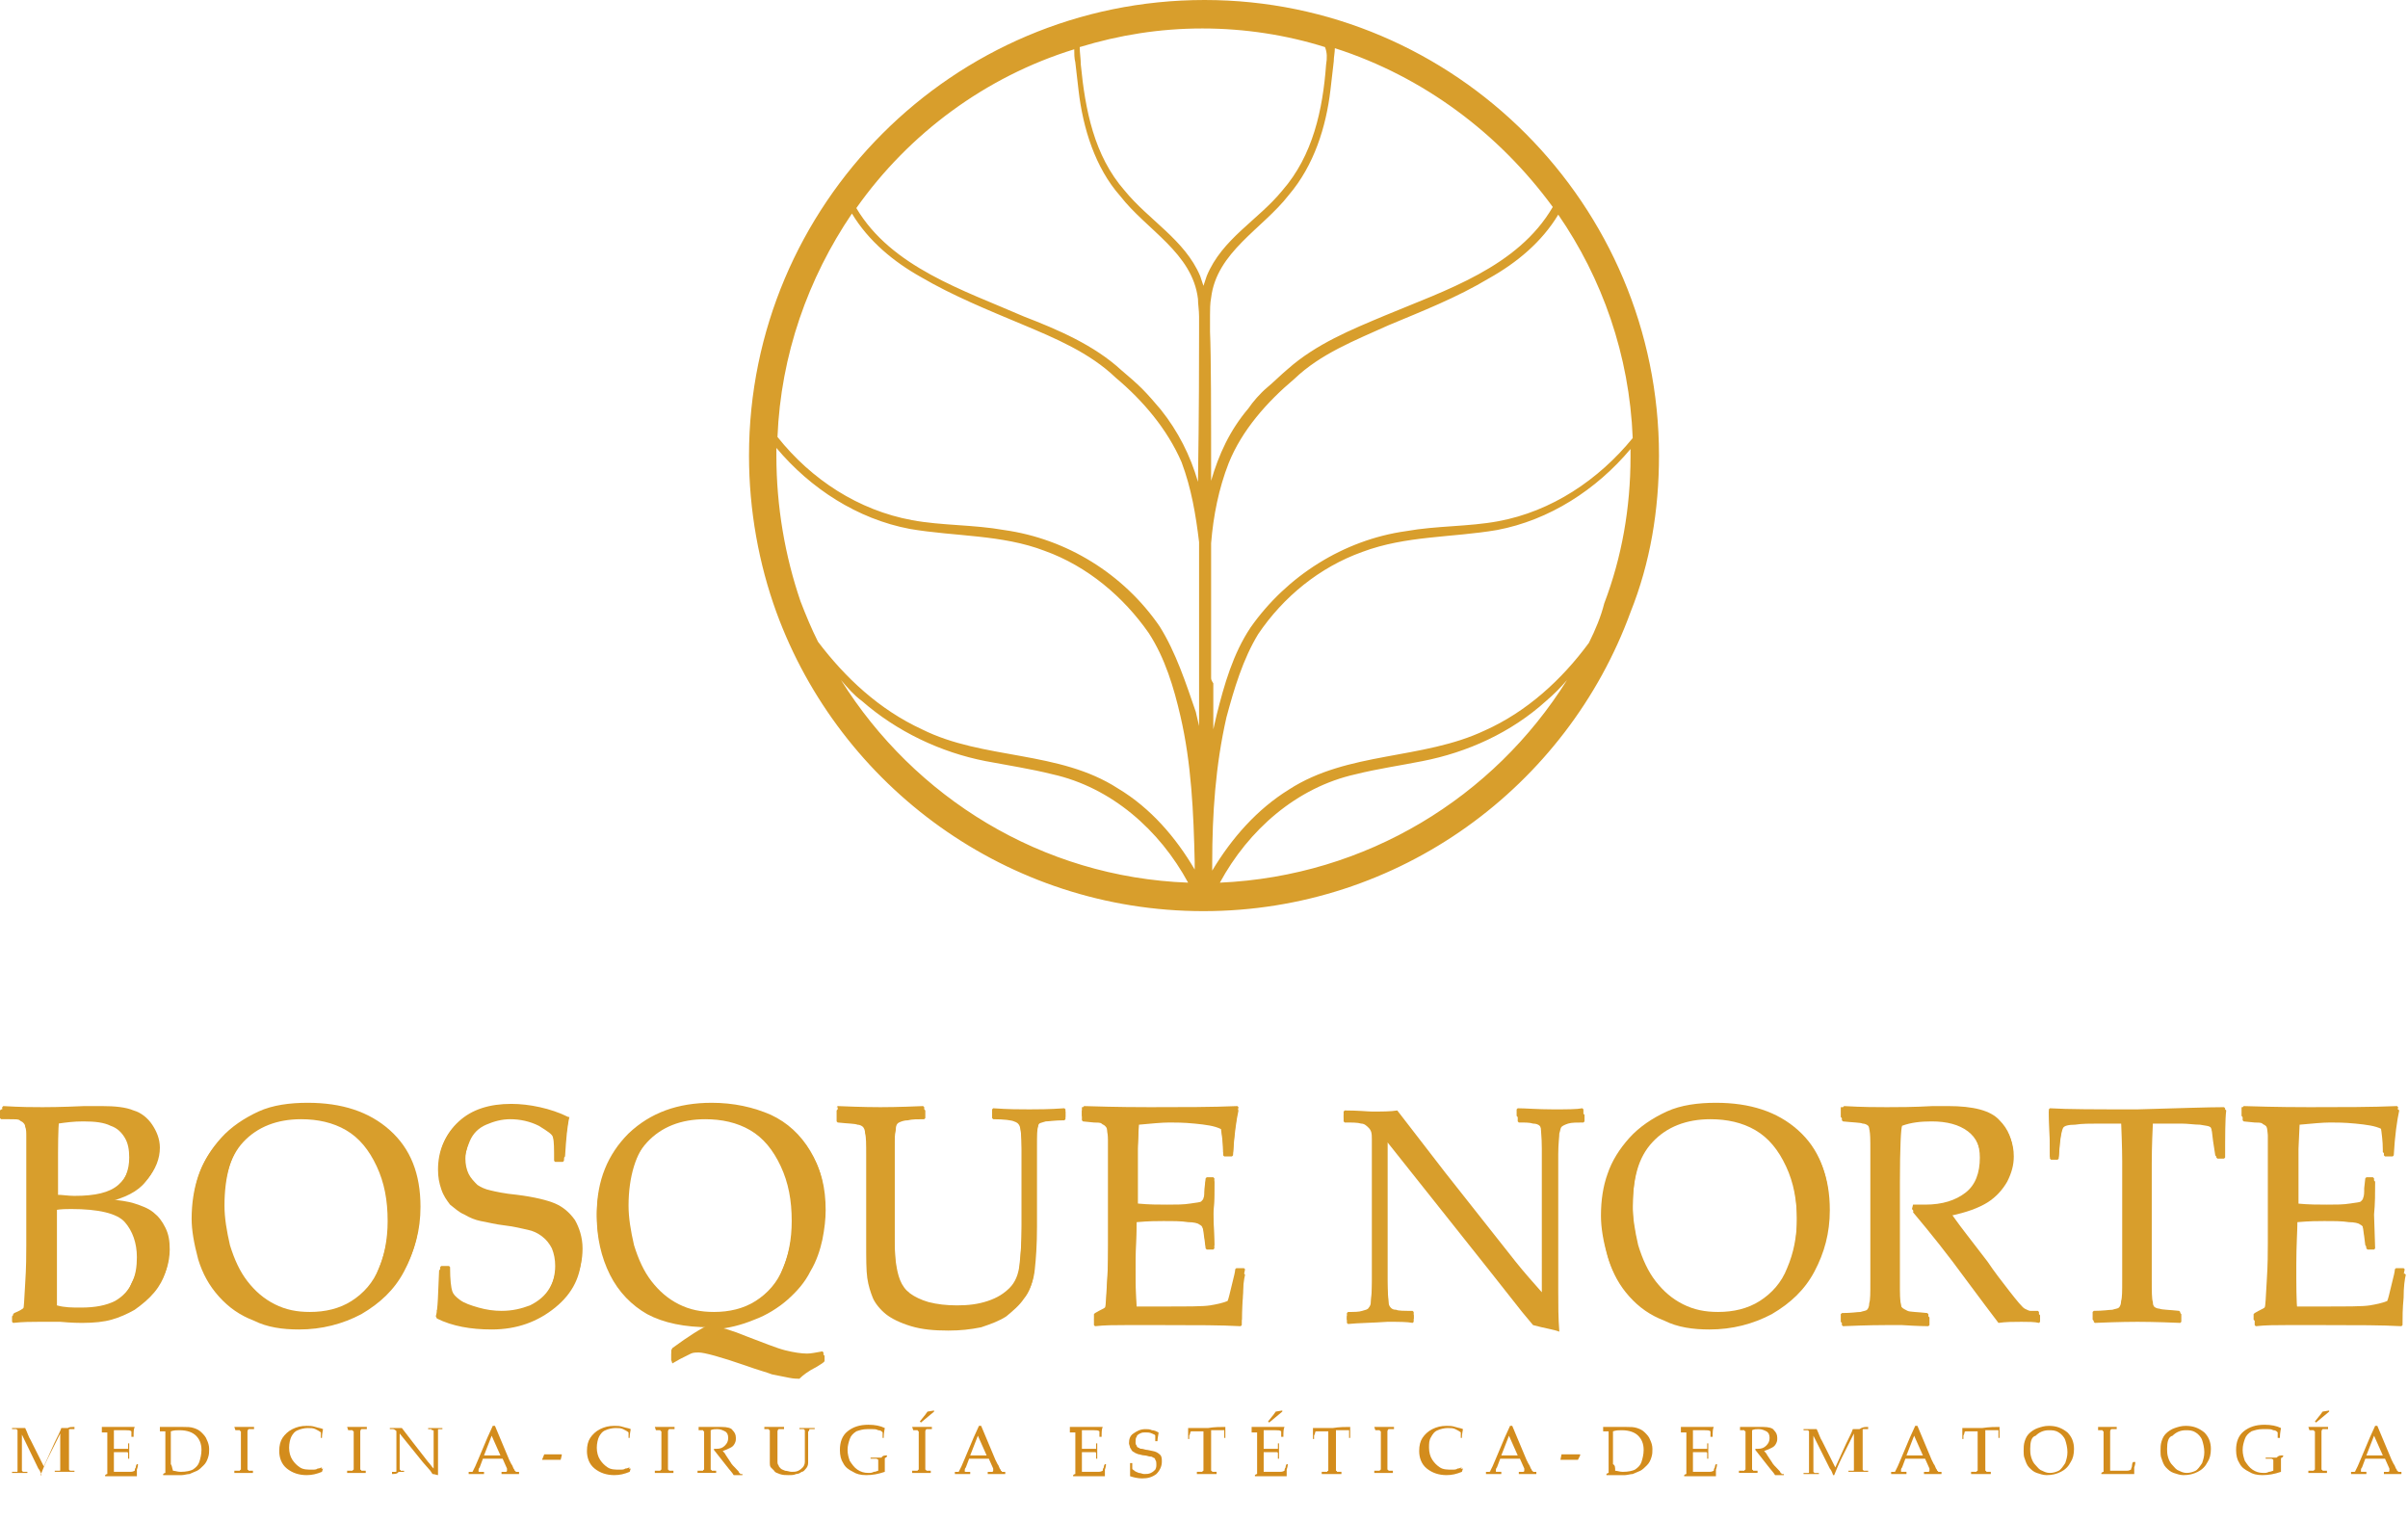 <svg xmlns="http://www.w3.org/2000/svg" xmlns:xlink="http://www.w3.org/1999/xlink" id="Capa_1" x="0px" y="0px" viewBox="0 0 219.9 138.9" style="enable-background:new 0 0 219.9 138.9;" xml:space="preserve"><style type="text/css">	.st0{fill:#D89E2C;}	.st1{fill:#D38C1C;}</style><g>	<g>		<path class="st0" d="M0.1,102.2L0,102.1v-0.7l0.1-0.1c1.6,0.1,2.8,0.1,3.6,0.1c0.3,0,1.6,0,3.8-0.1c0.7,0,1.2,0,1.6,0   c1.2,0,2.2,0.1,2.9,0.4s1.3,0.7,1.7,1.3c0.4,0.6,0.7,1.3,0.7,2.1c0,1-0.4,2-1.1,2.8c-0.7,0.9-1.9,1.5-3.6,1.9   c1,0.1,1.8,0.2,2.5,0.4c0.6,0.2,1.2,0.4,1.7,0.8c0.5,0.4,0.8,0.8,1.1,1.4c0.3,0.6,0.4,1.2,0.4,2c0,0.6-0.1,1.2-0.3,1.8   c-0.2,0.6-0.5,1.2-1,1.8c-0.5,0.6-1.1,1.1-1.8,1.6c-0.7,0.4-1.4,0.7-2.1,0.9c-0.7,0.2-1.6,0.3-2.7,0.3c-0.2,0-0.9,0-2-0.1   c-1.2,0-1.9,0-2,0c-0.6,0-1.4,0-2.3,0.1l-0.1-0.1v-0.5l0.1-0.1c0.5-0.2,0.8-0.4,0.9-0.5c0.1-0.1,0.1-0.9,0.2-2.4   c0.1-1.5,0.1-2.7,0.1-3.5v-5.1l0-3.1c0-0.7,0-1.2,0-1.7c0-0.4,0-0.7-0.1-0.9c0-0.2-0.1-0.3-0.2-0.4c-0.1-0.1-0.2-0.1-0.3-0.2   c-0.1-0.1-0.4-0.1-0.7-0.1L0.1,102.2z M5.1,109.4c0.5,0,1,0.1,1.6,0.1c1.9,0,3.2-0.3,4-1c0.7-0.7,1.1-1.6,1.1-2.8   c0-0.7-0.1-1.3-0.4-1.8c-0.3-0.5-0.7-0.9-1.3-1.1c-0.6-0.3-1.4-0.4-2.5-0.4c-0.9,0-1.6,0.1-2.3,0.2c-0.1,0.8-0.1,2.3-0.1,4.3   V109.4z M5.1,119.4c0.7,0.2,1.4,0.2,2.2,0.2c1.3,0,2.3-0.2,3.1-0.6c0.7-0.4,1.3-1,1.6-1.8c0.4-0.7,0.5-1.6,0.5-2.4   c0-1.3-0.4-2.4-1.1-3.2c-0.7-0.8-2.4-1.2-4.9-1.2c-0.4,0-0.9,0-1.5,0.1v4.7L5.1,119.4z"></path>		<path class="st0" d="M17.5,111.3c0-1.4,0.2-2.7,0.6-3.9c0.4-1.2,1.1-2.3,2-3.3c0.9-1,2.1-1.8,3.4-2.4c1.3-0.6,2.9-0.8,4.5-0.8   c3.1,0,5.6,0.9,7.5,2.6c1.9,1.7,2.8,4,2.8,7c0,2.1-0.5,3.9-1.4,5.6c-0.9,1.7-2.2,2.9-3.9,3.9c-1.7,0.9-3.6,1.4-5.7,1.4   c-1.5,0-2.9-0.2-4.1-0.8c-1.3-0.5-2.3-1.2-3.2-2.2c-0.9-1-1.5-2.1-1.9-3.4C17.7,113.5,17.5,112.3,17.5,111.3z M20.4,110.4   c0,1.1,0.2,2.3,0.5,3.6c0.4,1.3,0.9,2.4,1.6,3.3c0.7,0.9,1.6,1.6,2.5,2.1c0.9,0.4,2,0.7,3.2,0.7c1.4,0,2.7-0.3,3.8-1   c1.1-0.7,2-1.7,2.5-3c0.6-1.4,0.9-2.9,0.9-4.6c0-1.9-0.3-3.5-1-5c-0.7-1.5-1.6-2.6-2.8-3.3c-1.2-0.7-2.6-1-4.1-1   c-2.2,0-4,0.7-5.3,2.1C21,105.6,20.4,107.6,20.4,110.4z"></path>		<path class="st0" d="M40.1,116l0.1-0.1h0.7L41,116c0,1.2,0.1,1.9,0.2,2.2c0.1,0.3,0.3,0.5,0.7,0.8c0.4,0.3,1,0.5,1.7,0.7   c0.7,0.2,1.4,0.3,2.1,0.3c1,0,1.8-0.2,2.6-0.5c0.8-0.4,1.4-0.9,1.8-1.6c0.4-0.7,0.6-1.5,0.6-2.3c0-0.6-0.1-1.1-0.3-1.6   c-0.2-0.4-0.5-0.8-0.9-1.1c-0.4-0.3-0.8-0.5-1.3-0.6c-0.5-0.1-1.2-0.3-2.1-0.4c-0.9-0.1-1.6-0.3-2.2-0.4c-0.5-0.1-1-0.3-1.5-0.6   c-0.5-0.2-0.9-0.6-1.3-0.9c-0.3-0.4-0.6-0.8-0.8-1.4c-0.2-0.6-0.3-1.1-0.3-1.8c0-1.7,0.6-3.1,1.8-4.2c1.2-1.1,2.8-1.6,4.8-1.6   c0.8,0,1.7,0.1,2.6,0.3c0.9,0.2,1.8,0.5,2.6,0.9l0.1,0.2c-0.2,0.8-0.3,2-0.4,3.6l-0.1,0.1h-0.7l-0.1-0.1c0-1.1,0-1.8-0.1-2.1   c0-0.3-0.5-0.6-1.3-1.1c-0.8-0.4-1.7-0.6-2.6-0.6c-0.8,0-1.5,0.2-2.2,0.5c-0.7,0.3-1.2,0.8-1.5,1.5c-0.3,0.7-0.5,1.4-0.5,2.1   c0,0.5,0.1,1,0.3,1.4c0.2,0.4,0.5,0.7,0.8,1c0.3,0.2,0.7,0.4,1.2,0.5c0.4,0.1,1.3,0.3,2.4,0.4c1.6,0.2,2.8,0.5,3.5,0.8   c0.7,0.3,1.3,0.8,1.8,1.5c0.4,0.7,0.7,1.6,0.7,2.6c0,2-0.8,3.6-2.4,4.9c-1.6,1.3-3.5,2-5.8,2c-1.9,0-3.6-0.3-5-1l-0.1-0.2   C40,119.5,40,118.1,40.1,116z"></path>		<path class="st0" d="M61.3,124.2v-0.6l0.1-0.2c1.5-1.1,2.6-1.8,3.5-2.2c-2.4,0-4.3-0.4-5.8-1.2c-1.4-0.8-2.6-2-3.4-3.6   c-0.8-1.6-1.2-3.4-1.2-5.3c0-3,1-5.4,3-7.3c2-1.9,4.5-2.8,7.6-2.8c2,0,3.8,0.4,5.4,1.1c1.6,0.7,2.8,1.8,3.6,3.3   c0.9,1.4,1.3,3.1,1.3,5.1c0,0.8-0.1,1.7-0.3,2.7c-0.2,0.9-0.5,1.9-1.1,2.9c-0.5,1-1.2,1.8-2.1,2.6c-0.8,0.7-1.9,1.4-3,1.8   c-1.2,0.5-2.4,0.8-3.7,0.9c0.8,0.1,1.8,0.4,3,0.9c1.6,0.6,2.8,1.1,3.6,1.3c0.8,0.2,1.5,0.3,2,0.3c0.4,0,0.8-0.1,1.4-0.2l0.1,0.1   v0.5l-0.1,0.1c-0.1,0.1-0.3,0.2-0.6,0.4c-0.8,0.4-1.3,0.8-1.6,1.1c-0.2,0-0.5,0-1-0.1c-0.5-0.1-1-0.2-1.5-0.3   c-0.5-0.2-1.3-0.4-2.4-0.8c-2.3-0.8-3.8-1.2-4.3-1.2c-0.2,0-0.5,0-0.7,0.1c-0.2,0.1-0.6,0.3-1,0.5l-0.7,0.4L61.3,124.2z    M57.3,110.4c0,1.1,0.2,2.3,0.5,3.6c0.4,1.3,0.9,2.4,1.6,3.3c0.7,0.9,1.6,1.6,2.5,2.1c0.9,0.4,2,0.7,3.2,0.7c1.4,0,2.7-0.3,3.8-1   c1.1-0.7,2-1.7,2.5-3c0.6-1.4,0.9-2.9,0.9-4.6c0-1.9-0.3-3.5-1-5c-0.7-1.5-1.6-2.6-2.8-3.3c-1.2-0.7-2.6-1-4.1-1   c-2.2,0-4,0.7-5.3,2.1S57.3,107.6,57.3,110.4z"></path>		<path class="st0" d="M76.4,101.4l0.1-0.1c2.3,0.1,3.6,0.1,3.9,0.1c0.3,0,1.6,0,4-0.1l0.1,0.1v0.7l-0.1,0.1c-0.6,0-1.1,0-1.5,0.1   c-0.3,0-0.6,0.1-0.8,0.2s-0.3,0.3-0.3,0.7c-0.1,0.4-0.1,0.9-0.1,1.5l0,3.2v4.4c0,1.4,0,2.5,0.1,3.2c0.1,0.7,0.2,1.2,0.4,1.7   c0.2,0.5,0.5,0.9,0.9,1.2c0.4,0.3,1,0.6,1.7,0.8c0.8,0.2,1.6,0.3,2.6,0.3c1,0,2-0.1,2.8-0.4c0.9-0.3,1.5-0.7,2-1.2   c0.5-0.5,0.8-1.2,0.9-2.1c0.1-0.9,0.2-2.1,0.2-3.6v-4.2c0-0.7,0-1.7,0-3c0-1.3-0.1-2-0.2-2.2c-0.1-0.2-0.2-0.3-0.5-0.4   c-0.2-0.1-0.9-0.2-1.9-0.2l-0.1-0.1v-0.6l0.1-0.1c1.4,0.1,2.4,0.1,3.3,0.1c0.7,0,1.8,0,3.2-0.1l0.1,0.1v0.7l-0.1,0.1   c-0.9,0-1.4,0.1-1.7,0.1c-0.3,0.1-0.4,0.1-0.6,0.2c-0.1,0.1-0.2,0.3-0.2,0.5c-0.1,0.2-0.1,0.8-0.1,1.8l0,3.1v4.2   c0,1.7-0.1,3-0.2,4c-0.1,1-0.4,1.8-0.9,2.4c-0.4,0.6-1,1.1-1.6,1.6c-0.6,0.4-1.4,0.7-2.3,1c-1,0.2-1.9,0.3-3,0.3   c-1.3,0-2.4-0.1-3.4-0.4c-1-0.3-1.8-0.7-2.3-1.1s-1-1-1.2-1.5c-0.2-0.5-0.4-1.1-0.5-1.8c-0.1-0.7-0.1-1.8-0.1-3.2v-5.3l0-2.7   c0-1,0-1.7-0.1-2c0-0.3-0.1-0.5-0.2-0.6c-0.1-0.1-0.3-0.2-0.5-0.2c-0.2-0.1-0.9-0.1-1.8-0.2l-0.1-0.1V101.4z"></path>		<path class="st0" d="M98.9,101.4l0.1-0.1c3.1,0.1,5.2,0.1,6,0.1c3,0,5.7,0,8-0.1l0.1,0.1c-0.2,0.9-0.4,2.3-0.5,4.1l-0.1,0.1h-0.7   l-0.1-0.1c0-0.1,0-0.2,0-0.2c0-0.8-0.1-1.5-0.2-2.2c-0.6-0.3-1.4-0.4-2.4-0.5c-1-0.1-1.8-0.1-2.3-0.1c-0.7,0-1.7,0.1-2.8,0.2   l-0.1,2.2l0,2.5l0,2.8c1,0.1,1.9,0.1,2.7,0.1c0.8,0,1.6,0,2.1-0.1c0.6-0.1,0.9-0.1,1-0.2c0.1-0.1,0.2-0.2,0.2-0.3   c0.1-0.2,0.1-0.5,0.1-0.9l0.1-0.9l0.1-0.1h0.6l0.1,0.1c0,1,0,2-0.1,3l0.1,3.1l-0.1,0.1h-0.6l-0.1-0.1l-0.1-0.8   c-0.1-0.6-0.1-1-0.2-1.1c0-0.1-0.1-0.2-0.3-0.3c-0.1-0.1-0.5-0.2-1-0.2c-0.6-0.1-1.3-0.1-2.3-0.1c-0.5,0-1.3,0-2.4,0.1   c0,0.8-0.1,2.1-0.1,3.9c0,1.9,0,3.3,0.1,4.3h2.5c2.2,0,3.6,0,4.2-0.1c0.6-0.1,1.1-0.2,1.6-0.4c0.1-0.2,0.2-0.7,0.4-1.5   c0.2-0.8,0.3-1.2,0.3-1.4l0.1-0.1h0.7l0.1,0.1c-0.1,0.4-0.2,1.1-0.2,2.1c-0.1,1-0.1,1.8-0.1,2.5l-0.1,0.1c-1.8-0.1-4-0.1-6.9-0.1   l-3.7,0c-0.9,0-1.8,0-2.7,0.1l-0.1-0.1v-0.5l0.1-0.1c0.5-0.3,0.9-0.4,0.9-0.5c0.1-0.1,0.1-0.9,0.2-2.4c0.1-1.5,0.1-2.7,0.1-3.5   v-5.1l0-3.1c0-0.7,0-1.2,0-1.7c0-0.4-0.1-0.7-0.1-0.9c0-0.2-0.1-0.3-0.2-0.4c-0.1-0.1-0.2-0.1-0.3-0.2c-0.1-0.1-0.4-0.1-0.7-0.1   l-1-0.1l-0.1-0.1V101.4z"></path>		<path class="st0" d="M123.1,120.9l-0.1-0.1v-0.6l0.1-0.1c0.6,0,1,0,1.3-0.1c0.3-0.1,0.6-0.1,0.6-0.3c0.1-0.1,0.2-0.3,0.2-0.6   c0-0.3,0.1-0.9,0.1-1.9c0-1,0-1.7,0-2.1v-11.1c0-0.5-0.1-0.8-0.3-1c-0.2-0.2-0.4-0.4-0.7-0.4c-0.3-0.1-0.8-0.1-1.5-0.1l-0.1-0.1   v-0.6l0.1-0.1c1.3,0,2.1,0.1,2.5,0.1c0.9,0,1.7,0,2.3-0.1l4.4,5.7l6.5,8.1c0.8,1,1.6,1.9,2.4,2.8v-10.7c0-0.3,0-1,0-2.1   c0-1.1-0.1-1.8-0.1-2.1c0-0.3-0.1-0.5-0.2-0.6c-0.1-0.1-0.3-0.2-0.6-0.2c-0.3-0.1-0.7-0.1-1.3-0.1l-0.1-0.1v-0.6l0.1-0.1   c0.7,0,1.8,0.1,3.2,0.1c1.3,0,2.2,0,2.7-0.1l0.1,0.1v0.6l-0.1,0.1c-0.6,0-1.1,0-1.4,0.1c-0.3,0.1-0.5,0.2-0.6,0.3   c-0.1,0.1-0.1,0.3-0.2,0.6c0,0.3-0.1,0.9-0.1,1.9c0,1,0,1.7,0,2.2v6.5l0,3.8c0,1.2,0,2.5,0.1,3.7c-0.5-0.2-1.3-0.3-2.4-0.6l-1-1.2   L136,116l-9.3-11.7v10.6c0,0.4,0,1.2,0,2.3c0,1.1,0.1,1.7,0.1,2c0,0.2,0.1,0.4,0.2,0.5c0.1,0.1,0.2,0.2,0.5,0.2   c0.2,0.1,0.7,0.1,1.5,0.1l0.1,0.1v0.6l-0.1,0.1c-0.5-0.1-1.2-0.1-2.3-0.1C125.3,120.8,124.1,120.8,123.1,120.9z"></path>		<path class="st0" d="M146.3,111.3c0-1.4,0.2-2.7,0.6-3.9c0.4-1.2,1.1-2.3,2-3.3c0.9-1,2.1-1.8,3.4-2.4c1.3-0.6,2.9-0.8,4.5-0.8   c3.1,0,5.6,0.9,7.5,2.6c1.9,1.7,2.8,4,2.8,7c0,2.1-0.5,3.9-1.4,5.6c-0.9,1.7-2.2,2.9-3.9,3.9c-1.7,0.9-3.6,1.4-5.7,1.4   c-1.5,0-2.9-0.2-4.1-0.8c-1.3-0.5-2.3-1.2-3.2-2.2c-0.9-1-1.5-2.1-1.9-3.4C146.5,113.5,146.3,112.3,146.3,111.3z M149.1,110.4   c0,1.1,0.2,2.3,0.5,3.6c0.4,1.3,0.9,2.4,1.6,3.3c0.7,0.9,1.6,1.6,2.5,2.1c0.9,0.4,2,0.7,3.2,0.7c1.4,0,2.7-0.3,3.8-1   c1.1-0.7,2-1.7,2.5-3c0.6-1.4,0.9-2.9,0.9-4.6c0-1.9-0.3-3.5-1-5c-0.7-1.5-1.6-2.6-2.8-3.3c-1.2-0.7-2.6-1-4.1-1   c-2.2,0-4,0.7-5.3,2.1S149.1,107.6,149.1,110.4z"></path>		<path class="st0" d="M168.4,101.4l0.1-0.1c1.7,0.1,3,0.1,3.9,0.1c1,0,2.4,0,4.2-0.1c0.7,0,1.1,0,1.4,0c2.3,0,3.9,0.4,4.7,1.3   c0.8,0.8,1.2,1.8,1.2,3c0,0.8-0.2,1.5-0.6,2.3c-0.4,0.7-1,1.4-1.8,1.9c-0.8,0.5-1.9,0.9-3.3,1.2c0.3,0.4,0.7,1,1.4,1.9l2,2.6   c0.6,0.9,1.3,1.8,2,2.7c0.7,0.9,1.2,1.5,1.4,1.6c0.2,0.1,0.4,0.2,0.5,0.2c0.2,0,0.4,0,0.7,0l0.1,0.1v0.6l-0.1,0.1   c-0.4-0.1-1-0.1-1.6-0.1c-0.7,0-1.4,0-2.1,0.1c-0.6-0.8-1.6-2.1-3-4c-1.6-2.2-3.2-4.2-4.8-6.1l0.1-0.4c0.5,0,0.8,0,1.1,0   c1.6,0,2.8-0.4,3.7-1.1c0.9-0.8,1.3-1.8,1.3-3.2c0-1.2-0.4-2.1-1.2-2.7c-0.8-0.6-1.9-0.9-3.3-0.9c-1,0-1.9,0.1-2.7,0.4   c-0.1,0.2-0.2,1.9-0.2,5.2v6.4l0,2.7c0,1,0,1.7,0.1,2c0,0.3,0.1,0.5,0.2,0.6c0.1,0.1,0.3,0.2,0.5,0.3c0.2,0.1,0.9,0.1,1.8,0.2   l0.1,0.1v0.7l-0.1,0.1c0,0-0.9,0-2.4-0.1c-0.7,0-1.2,0-1.5,0c-0.3,0-1.6,0-3.9,0.1l-0.1-0.1v-0.7l0.1-0.1c0.9,0,1.4-0.1,1.7-0.1   c0.3-0.1,0.5-0.1,0.6-0.2c0.1-0.1,0.2-0.3,0.2-0.6c0.1-0.3,0.1-0.9,0.1-1.9l0-2.9v-6.4l0-2.7c0-1,0-1.7-0.1-2   c0-0.3-0.1-0.5-0.2-0.6c-0.1-0.1-0.3-0.2-0.5-0.2c-0.2-0.1-0.9-0.1-1.8-0.2l-0.1-0.1V101.4z"></path>		<path class="st0" d="M203.2,101.3l0.1,0.1c-0.1,0.8-0.1,2.3-0.1,4.3l-0.1,0.1h-0.6l-0.1-0.1l-0.2-1.3c-0.1-0.7-0.1-1.1-0.2-1.2   c0-0.2-0.1-0.3-0.2-0.3c-0.1-0.1-0.4-0.1-0.9-0.2c-0.5,0-1.1-0.1-1.7-0.1h-2.6c-0.1,2.1-0.1,3.3-0.1,3.6v8l0,2.7c0,1,0,1.7,0.1,2   c0,0.3,0.1,0.5,0.2,0.6c0.1,0.1,0.3,0.2,0.5,0.2c0.2,0.1,0.9,0.1,1.8,0.2l0.1,0.1v0.7l-0.1,0.1c-2.3-0.1-3.7-0.1-3.9-0.1   c-0.3,0-1.6,0-3.9,0.1l-0.1-0.1v-0.7l0.1-0.1c0.9,0,1.4-0.1,1.7-0.1c0.3-0.1,0.5-0.1,0.6-0.2c0.1-0.1,0.2-0.3,0.2-0.6   c0.1-0.3,0.1-0.9,0.1-1.9l0-2.9v-8c0-0.1,0-1.3-0.1-3.6h-2.1c-0.8,0-1.6,0-2.2,0.1c-0.6,0-1,0.1-1.1,0.3c-0.1,0.2-0.2,0.6-0.3,1.5   l-0.1,1.3l-0.1,0.1h-0.6l-0.1-0.1c0-2.2-0.1-3.7-0.1-4.3l0.1-0.1c1.6,0.1,4.3,0.1,8,0.1C199,101.4,201.7,101.4,203.2,101.3z"></path>		<path class="st0" d="M204.9,101.4l0.1-0.1c3.1,0.1,5.2,0.1,6,0.1c3,0,5.7,0,8-0.1l0.1,0.1c-0.2,0.9-0.4,2.3-0.5,4.1l-0.1,0.1h-0.7   l-0.1-0.1c0-0.1,0-0.2,0-0.2c0-0.8-0.1-1.5-0.2-2.2c-0.6-0.3-1.4-0.4-2.4-0.5c-1-0.1-1.8-0.1-2.3-0.1c-0.7,0-1.7,0.1-2.8,0.2   l-0.1,2.2l0,2.5l0,2.8c1,0.1,1.9,0.1,2.7,0.1c0.8,0,1.6,0,2.1-0.1c0.6-0.1,0.9-0.1,1-0.2c0.1-0.1,0.2-0.2,0.2-0.3   c0.1-0.2,0.1-0.5,0.1-0.9l0.1-0.9l0.1-0.1h0.6l0.1,0.1c0,1,0,2-0.1,3l0.1,3.1l-0.1,0.1h-0.6l-0.1-0.1l-0.1-0.8   c-0.1-0.6-0.1-1-0.2-1.1c0-0.1-0.1-0.2-0.3-0.3c-0.1-0.1-0.5-0.2-1-0.2c-0.6-0.1-1.3-0.1-2.3-0.1c-0.5,0-1.3,0-2.4,0.1   c0,0.8-0.1,2.1-0.1,3.9c0,1.9,0,3.3,0.1,4.3h2.5c2.2,0,3.6,0,4.2-0.1c0.6-0.1,1.1-0.2,1.6-0.4c0.1-0.2,0.2-0.7,0.4-1.5   c0.2-0.8,0.3-1.2,0.3-1.4l0.1-0.1h0.7l0.1,0.1c-0.1,0.4-0.2,1.1-0.2,2.1c-0.1,1-0.1,1.8-0.1,2.5l-0.1,0.1c-1.8-0.1-4-0.1-6.9-0.1   l-3.7,0c-0.9,0-1.8,0-2.7,0.1l-0.1-0.1v-0.5l0.1-0.1c0.5-0.3,0.9-0.4,0.9-0.5c0.1-0.1,0.1-0.9,0.2-2.4c0.1-1.5,0.1-2.7,0.1-3.5   v-5.1l0-3.1c0-0.7,0-1.2,0-1.7c0-0.4-0.1-0.7-0.1-0.9c0-0.2-0.1-0.3-0.2-0.4c-0.1-0.1-0.2-0.1-0.3-0.2c-0.1-0.1-0.4-0.1-0.7-0.1   l-1-0.1l-0.1-0.1V101.4z"></path>	</g></g><g>	<path class="st0" d="M0.3,101.9l-0.1-0.1v-0.7l0.1-0.1c1.6,0.1,2.8,0.1,3.6,0.1c0.3,0,1.6,0,3.8-0.1c0.7,0,1.2,0,1.6,0  c1.2,0,2.2,0.1,2.9,0.4c0.7,0.2,1.3,0.7,1.7,1.3c0.4,0.6,0.7,1.3,0.7,2.1c0,1-0.4,2-1.1,2.8c-0.7,0.9-1.9,1.5-3.6,1.9  c1,0.1,1.8,0.2,2.4,0.4c0.6,0.2,1.2,0.4,1.7,0.8c0.5,0.4,0.8,0.8,1.1,1.4c0.3,0.6,0.4,1.2,0.4,2c0,0.6-0.1,1.2-0.3,1.8  c-0.2,0.6-0.5,1.2-1,1.8c-0.5,0.6-1.1,1.1-1.8,1.6c-0.7,0.4-1.4,0.7-2.1,0.9c-0.7,0.2-1.6,0.3-2.7,0.3c-0.2,0-0.9,0-2-0.1  c-1.2,0-1.9,0-2,0c-0.6,0-1.4,0-2.3,0.1l-0.1-0.1V120l0.1-0.1c0.5-0.2,0.8-0.4,0.9-0.5c0.1-0.1,0.1-0.9,0.2-2.4s0.1-2.7,0.1-3.5v-5  l0-3.1c0-0.7,0-1.2,0-1.7c0-0.4,0-0.7-0.1-0.9c0-0.2-0.1-0.3-0.2-0.4c-0.1-0.1-0.2-0.1-0.3-0.2c-0.1-0.1-0.4-0.1-0.7-0.1L0.3,101.9  z M5.2,109.1c0.5,0,1,0.1,1.6,0.1c1.9,0,3.2-0.3,4-1s1.1-1.6,1.1-2.8c0-0.7-0.1-1.3-0.4-1.8c-0.3-0.5-0.7-0.8-1.3-1.1  s-1.4-0.4-2.5-0.4c-0.9,0-1.6,0.1-2.3,0.2c-0.1,0.8-0.1,2.3-0.1,4.3V109.1z M5.2,119.2c0.7,0.2,1.4,0.2,2.2,0.2  c1.3,0,2.3-0.2,3.1-0.6c0.7-0.4,1.3-1,1.6-1.8c0.4-0.7,0.5-1.6,0.5-2.4c0-1.3-0.4-2.4-1.1-3.2c-0.7-0.8-2.4-1.2-4.8-1.2  c-0.4,0-0.9,0-1.5,0.1v4.7L5.2,119.2z"></path>	<path class="st0" d="M17.6,111c0-1.4,0.2-2.7,0.6-3.8c0.4-1.2,1.1-2.3,2-3.3c0.9-1,2.1-1.8,3.4-2.4c1.3-0.6,2.9-0.8,4.5-0.8  c3.1,0,5.6,0.8,7.5,2.5c1.9,1.7,2.8,4,2.8,7c0,2.1-0.5,3.9-1.4,5.6c-0.9,1.6-2.2,2.9-3.9,3.8c-1.7,0.9-3.6,1.4-5.7,1.4  c-1.5,0-2.9-0.2-4.1-0.7c-1.3-0.5-2.3-1.2-3.2-2.2c-0.9-1-1.5-2.1-1.9-3.4C17.8,113.3,17.6,112.1,17.6,111z M20.5,110.1  c0,1.1,0.2,2.3,0.5,3.6c0.4,1.3,0.9,2.4,1.6,3.3c0.7,0.9,1.5,1.6,2.5,2.1s2,0.7,3.2,0.7c1.4,0,2.7-0.3,3.8-1c1.1-0.7,2-1.7,2.5-3  c0.6-1.4,0.9-2.9,0.9-4.6c0-1.9-0.3-3.5-1-5c-0.7-1.5-1.6-2.6-2.8-3.3c-1.2-0.7-2.6-1-4.1-1c-2.2,0-4,0.7-5.3,2.1  C21.1,105.3,20.5,107.4,20.5,110.1z"></path>	<path class="st0" d="M40.2,115.7l0.1-0.1H41l0.1,0.1c0,1.2,0.1,1.9,0.2,2.2c0.1,0.3,0.3,0.5,0.7,0.8c0.4,0.3,1,0.5,1.7,0.7  c0.7,0.2,1.4,0.3,2.1,0.3c1,0,1.8-0.2,2.6-0.5c0.8-0.4,1.4-0.9,1.8-1.6c0.4-0.7,0.6-1.5,0.6-2.3c0-0.6-0.1-1.1-0.3-1.6  c-0.2-0.4-0.5-0.8-0.9-1.1c-0.4-0.3-0.8-0.5-1.3-0.6c-0.5-0.1-1.2-0.3-2.1-0.4c-0.9-0.1-1.6-0.3-2.2-0.4s-1-0.3-1.5-0.5  c-0.5-0.2-0.9-0.6-1.3-0.9c-0.3-0.4-0.6-0.8-0.8-1.4c-0.2-0.6-0.3-1.1-0.3-1.8c0-1.7,0.6-3.1,1.8-4.2c1.2-1.1,2.8-1.6,4.8-1.6  c0.8,0,1.7,0.1,2.6,0.3c0.9,0.2,1.8,0.5,2.6,0.9L52,102c-0.2,0.8-0.3,2-0.4,3.6l-0.1,0.1h-0.7l-0.1-0.1c0-1.1,0-1.8-0.1-2.1  c0-0.3-0.5-0.6-1.3-1.1c-0.8-0.4-1.7-0.6-2.6-0.6c-0.8,0-1.5,0.2-2.2,0.5c-0.7,0.3-1.2,0.8-1.5,1.5c-0.3,0.7-0.5,1.4-0.5,2  c0,0.5,0.1,1,0.3,1.4c0.2,0.4,0.5,0.7,0.8,1c0.3,0.2,0.7,0.4,1.2,0.5c0.4,0.1,1.3,0.3,2.4,0.4c1.6,0.2,2.8,0.5,3.5,0.8  c0.7,0.3,1.3,0.8,1.8,1.5c0.4,0.7,0.7,1.6,0.7,2.6c0,2-0.8,3.6-2.4,4.9c-1.6,1.3-3.5,2-5.8,2c-1.9,0-3.6-0.3-5-1l-0.1-0.2  C40.1,119.2,40.2,117.9,40.2,115.7z"></path>	<path class="st0" d="M61.3,123.9v-0.6l0.1-0.2c1.5-1.1,2.6-1.8,3.5-2.2c-2.4,0-4.3-0.4-5.8-1.2c-1.4-0.8-2.5-2-3.4-3.6  c-0.8-1.6-1.2-3.4-1.2-5.3c0-3,1-5.4,2.9-7.3c2-1.9,4.5-2.8,7.6-2.8c2,0,3.8,0.4,5.4,1.1c1.5,0.7,2.7,1.8,3.6,3.3s1.3,3.1,1.3,5.1  c0,0.8-0.1,1.7-0.3,2.7c-0.2,0.9-0.5,1.9-1.1,2.9c-0.5,1-1.2,1.8-2.1,2.6c-0.8,0.7-1.9,1.4-3,1.8c-1.2,0.5-2.4,0.8-3.7,0.9  c0.8,0.1,1.8,0.4,3,0.9c1.6,0.6,2.8,1.1,3.6,1.3c0.8,0.2,1.5,0.3,2,0.3c0.4,0,0.8-0.1,1.4-0.2l0.1,0.1v0.5l-0.1,0.1  c-0.1,0.1-0.3,0.2-0.6,0.4c-0.8,0.4-1.3,0.8-1.6,1.1c-0.2,0-0.5,0-1-0.1c-0.5-0.1-1-0.2-1.5-0.3c-0.5-0.2-1.3-0.4-2.4-0.8  c-2.3-0.8-3.8-1.2-4.3-1.2c-0.2,0-0.5,0-0.7,0.1c-0.2,0.1-0.6,0.3-1,0.5l-0.7,0.4L61.3,123.9z M57.4,110.1c0,1.1,0.2,2.3,0.5,3.6  c0.4,1.3,0.9,2.4,1.6,3.3c0.7,0.9,1.5,1.6,2.5,2.1s2,0.7,3.2,0.7c1.4,0,2.7-0.3,3.8-1s2-1.7,2.5-3c0.6-1.4,0.9-2.9,0.9-4.6  c0-1.9-0.3-3.5-1-5c-0.7-1.5-1.6-2.6-2.8-3.3c-1.2-0.7-2.6-1-4.1-1c-2.2,0-4,0.7-5.3,2.1C58.1,105.3,57.4,107.4,57.4,110.1z"></path>	<path class="st0" d="M76.4,101.1l0.1-0.1c2.3,0.1,3.6,0.1,3.9,0.1c0.3,0,1.6,0,3.9-0.1l0.1,0.1v0.7l-0.1,0.1c-0.6,0-1.1,0-1.5,0.1  c-0.3,0-0.6,0.1-0.7,0.2c-0.2,0.1-0.3,0.3-0.3,0.7c-0.1,0.4-0.1,0.9-0.1,1.5l0,3.2v4.4c0,1.4,0,2.5,0.1,3.2  c0.1,0.7,0.2,1.2,0.4,1.7c0.2,0.5,0.5,0.9,0.9,1.2c0.4,0.3,1,0.6,1.7,0.8c0.8,0.2,1.6,0.3,2.6,0.3c1,0,1.9-0.1,2.8-0.4  c0.9-0.3,1.5-0.7,2-1.2c0.5-0.5,0.8-1.2,0.9-2.1c0.1-0.9,0.2-2.1,0.2-3.6v-4.2c0-0.7,0-1.7,0-2.9c0-1.3-0.1-2-0.2-2.2  c-0.1-0.2-0.2-0.3-0.5-0.4c-0.2-0.1-0.9-0.2-1.9-0.2l-0.1-0.1v-0.6l0.1-0.1c1.4,0.1,2.4,0.1,3.3,0.1c0.7,0,1.8,0,3.2-0.1l0.1,0.1  v0.7l-0.1,0.1c-0.9,0-1.4,0.1-1.7,0.1c-0.3,0.1-0.4,0.1-0.5,0.2c-0.1,0.1-0.2,0.3-0.2,0.5c-0.1,0.2-0.1,0.8-0.1,1.8l0,3.1v4.2  c0,1.7-0.1,3-0.2,3.9c-0.1,1-0.4,1.8-0.9,2.4c-0.4,0.6-1,1.1-1.6,1.6c-0.6,0.4-1.4,0.7-2.3,1c-1,0.2-1.9,0.3-3,0.3  c-1.3,0-2.4-0.1-3.4-0.4c-1-0.3-1.8-0.7-2.3-1.1s-1-1-1.2-1.5c-0.2-0.5-0.4-1.1-0.5-1.8c-0.1-0.7-0.1-1.8-0.1-3.2v-5.3l0-2.7  c0-1,0-1.7-0.1-2c0-0.3-0.1-0.5-0.2-0.6c-0.1-0.1-0.3-0.2-0.5-0.2c-0.2-0.1-0.9-0.1-1.8-0.2l-0.1-0.1V101.1z"></path>	<path class="st0" d="M98.9,101.1l0.1-0.1c3.1,0.1,5.2,0.1,6,0.1c3,0,5.7,0,8-0.1l0.1,0.1c-0.2,0.9-0.4,2.3-0.5,4.1l-0.1,0.1h-0.7  l-0.1-0.1c0-0.1,0-0.2,0-0.2c0-0.8-0.1-1.5-0.2-2.2c-0.6-0.3-1.4-0.4-2.4-0.5c-1-0.1-1.8-0.1-2.3-0.1c-0.7,0-1.6,0.1-2.8,0.2  l-0.1,2.2l0,2.5l0,2.8c1,0.1,1.9,0.1,2.7,0.1c0.8,0,1.5,0,2.1-0.1c0.6-0.1,0.9-0.1,1-0.2c0.1-0.1,0.2-0.2,0.2-0.3  c0.1-0.2,0.1-0.5,0.1-0.9l0.1-0.9l0.1-0.1h0.6l0.1,0.1c0,1,0,2-0.1,3l0.1,3.1l-0.1,0.1h-0.6l-0.1-0.1l-0.1-0.8  c-0.1-0.6-0.1-1-0.2-1.1c0-0.1-0.1-0.2-0.3-0.3c-0.1-0.1-0.5-0.2-1-0.2c-0.5-0.1-1.3-0.1-2.3-0.1c-0.5,0-1.3,0-2.4,0.1  c0,0.8-0.1,2.1-0.1,3.8c0,1.9,0,3.3,0.1,4.2h2.5c2.2,0,3.6,0,4.2-0.1s1.1-0.2,1.6-0.4c0.1-0.2,0.2-0.7,0.4-1.5  c0.2-0.8,0.3-1.2,0.3-1.4l0.1-0.1h0.7l0.1,0.1c-0.1,0.4-0.2,1.1-0.2,2.1c-0.1,1-0.1,1.8-0.1,2.5l-0.1,0.1c-1.8-0.1-4-0.1-6.9-0.1  l-3.7,0c-0.9,0-1.8,0-2.7,0.1l-0.1-0.1V120l0.1-0.1c0.5-0.3,0.8-0.4,0.9-0.5c0.1-0.1,0.1-0.9,0.2-2.4c0.1-1.5,0.1-2.7,0.1-3.5v-5  l0-3.1c0-0.7,0-1.2,0-1.7c0-0.4-0.1-0.7-0.1-0.9c0-0.2-0.1-0.3-0.2-0.4c-0.1-0.1-0.2-0.1-0.3-0.2c-0.1-0.1-0.4-0.1-0.7-0.1l-1-0.1  l-0.1-0.1V101.1z"></path>	<path class="st0" d="M123.1,120.6l-0.1-0.1v-0.6l0.1-0.1c0.6,0,1,0,1.3-0.1c0.3-0.1,0.5-0.1,0.6-0.3c0.1-0.1,0.2-0.3,0.2-0.6  c0-0.3,0.1-0.9,0.1-1.9c0-1,0-1.7,0-2.1v-11.1c0-0.5-0.1-0.8-0.3-1c-0.2-0.2-0.4-0.4-0.7-0.4c-0.3-0.1-0.8-0.1-1.5-0.1l-0.1-0.1  v-0.6l0.1-0.1c1.3,0,2.1,0.1,2.5,0.1c0.9,0,1.7,0,2.3-0.1l4.4,5.7l6.4,8.1c0.8,1,1.6,1.9,2.4,2.8V107c0-0.3,0-1,0-2.1  c0-1.1-0.1-1.8-0.1-2c0-0.3-0.1-0.5-0.2-0.6c-0.1-0.1-0.3-0.2-0.6-0.2c-0.3-0.1-0.7-0.1-1.3-0.1l-0.1-0.1v-0.6l0.1-0.1  c0.7,0,1.8,0.1,3.2,0.1c1.3,0,2.2,0,2.7-0.1l0.1,0.1v0.6l-0.1,0.1c-0.6,0-1.1,0-1.4,0.1c-0.3,0.1-0.5,0.2-0.6,0.3  c-0.1,0.1-0.1,0.3-0.2,0.6c0,0.3-0.1,0.9-0.1,1.9c0,1,0,1.7,0,2.2v6.5l0,3.8c0,1.2,0,2.5,0.1,3.7c-0.5-0.2-1.3-0.3-2.4-0.6l-1-1.2  l-2.9-3.6l-9.3-11.6v10.5c0,0.4,0,1.2,0,2.3c0,1.1,0.1,1.7,0.1,2c0,0.2,0.1,0.4,0.2,0.5c0.1,0.1,0.2,0.2,0.5,0.2  c0.2,0.1,0.7,0.1,1.5,0.1l0.1,0.1v0.6l-0.1,0.1c-0.5-0.1-1.2-0.1-2.3-0.1C125.3,120.5,124.1,120.5,123.1,120.6z"></path>	<path class="st0" d="M146.2,111c0-1.4,0.2-2.7,0.6-3.8c0.4-1.2,1.1-2.3,2-3.3c0.9-1,2.1-1.8,3.4-2.4c1.3-0.6,2.9-0.8,4.5-0.8  c3.1,0,5.6,0.8,7.5,2.5c1.9,1.7,2.8,4,2.8,7c0,2.1-0.5,3.9-1.4,5.6c-0.9,1.6-2.2,2.9-3.9,3.8c-1.7,0.9-3.6,1.4-5.7,1.4  c-1.5,0-2.9-0.2-4.1-0.7c-1.3-0.5-2.3-1.2-3.2-2.2c-0.9-1-1.5-2.1-1.9-3.4C146.4,113.3,146.2,112.1,146.2,111z M149.1,110.1  c0,1.1,0.2,2.3,0.5,3.6c0.4,1.3,0.9,2.4,1.6,3.3c0.7,0.9,1.5,1.6,2.5,2.1s2,0.7,3.2,0.7c1.4,0,2.7-0.3,3.8-1c1.1-0.7,2-1.7,2.5-3  c0.6-1.4,0.9-2.9,0.9-4.6c0-1.9-0.3-3.5-1-5c-0.7-1.5-1.6-2.6-2.8-3.3s-2.6-1-4.1-1c-2.2,0-4,0.7-5.3,2.1  C149.7,105.3,149.1,107.4,149.1,110.1z"></path>	<path class="st0" d="M168.3,101.1l0.1-0.1c1.7,0.1,3,0.1,3.9,0.1c1,0,2.4,0,4.2-0.1c0.7,0,1.1,0,1.4,0c2.3,0,3.9,0.4,4.7,1.3  c0.8,0.8,1.2,1.8,1.2,3c0,0.8-0.2,1.5-0.6,2.3c-0.4,0.7-1,1.4-1.8,1.9c-0.8,0.5-1.9,0.9-3.3,1.2c0.3,0.4,0.7,1,1.4,1.9l2,2.6  c0.6,0.9,1.3,1.8,2,2.7c0.7,0.9,1.2,1.5,1.4,1.6c0.2,0.1,0.4,0.2,0.5,0.2c0.2,0,0.4,0,0.7,0l0.1,0.1v0.6l-0.1,0.1  c-0.4-0.1-1-0.1-1.6-0.1c-0.7,0-1.4,0-2.1,0.1c-0.6-0.8-1.6-2.1-3-4c-1.6-2.2-3.2-4.2-4.8-6.1l0.1-0.4c0.5,0,0.8,0,1.1,0  c1.6,0,2.8-0.4,3.7-1.1s1.3-1.8,1.3-3.2c0-1.2-0.4-2.1-1.2-2.7c-0.8-0.6-1.9-0.9-3.3-0.9c-1,0-1.9,0.1-2.7,0.4  c-0.1,0.2-0.2,1.9-0.2,5.2v6.4l0,2.7c0,1,0,1.7,0.1,2c0,0.3,0.1,0.5,0.2,0.6c0.1,0.1,0.3,0.2,0.5,0.3c0.2,0.1,0.9,0.1,1.8,0.2  l0.1,0.1v0.7l-0.1,0.1c0,0-0.9,0-2.4-0.1c-0.7,0-1.2,0-1.5,0c-0.3,0-1.6,0-3.9,0.1l-0.1-0.1v-0.7l0.1-0.1c0.9,0,1.4-0.1,1.7-0.1  c0.3-0.1,0.5-0.1,0.6-0.2c0.1-0.1,0.2-0.3,0.2-0.6c0.1-0.3,0.1-0.9,0.1-1.9l0-2.9v-6.4l0-2.7c0-1,0-1.7-0.1-2  c0-0.3-0.1-0.5-0.2-0.6c-0.1-0.1-0.3-0.2-0.5-0.2c-0.2-0.1-0.9-0.1-1.8-0.2l-0.1-0.1V101.1z"></path>	<path class="st0" d="M203.1,101.1l0.1,0.1c-0.1,0.8-0.1,2.3-0.1,4.3l-0.1,0.1h-0.6l-0.1-0.1l-0.2-1.3c-0.1-0.7-0.1-1.1-0.2-1.2  c0-0.2-0.1-0.3-0.2-0.3c-0.1-0.1-0.4-0.1-0.9-0.2c-0.5,0-1.1-0.1-1.7-0.1h-2.6c-0.1,2.1-0.1,3.3-0.1,3.6v8l0,2.7c0,1,0,1.7,0.1,2  c0,0.3,0.1,0.5,0.2,0.6c0.1,0.1,0.3,0.2,0.5,0.2c0.2,0.1,0.9,0.1,1.8,0.2l0.1,0.1v0.7l-0.1,0.1c-2.3-0.1-3.7-0.1-3.9-0.1  c-0.3,0-1.6,0-3.9,0.1l-0.1-0.1v-0.7l0.1-0.1c0.9,0,1.4-0.1,1.7-0.1c0.3-0.1,0.5-0.1,0.6-0.2c0.1-0.1,0.2-0.3,0.2-0.6  c0.1-0.3,0.1-0.9,0.1-1.9l0-2.9v-8c0-0.1,0-1.3-0.1-3.6h-2c-0.8,0-1.6,0-2.2,0.1c-0.6,0-1,0.1-1.1,0.3c-0.1,0.2-0.2,0.6-0.3,1.5  l-0.1,1.3l-0.1,0.1h-0.6l-0.1-0.1c0-2.2-0.1-3.6-0.1-4.3l0.1-0.1c1.6,0.1,4.2,0.1,8,0.1C198.9,101.2,201.6,101.1,203.1,101.1z"></path>	<path class="st0" d="M204.8,101.1l0.1-0.1c3.1,0.1,5.2,0.1,6,0.1c3,0,5.7,0,8-0.1l0.1,0.1c-0.2,0.9-0.4,2.3-0.5,4.1l-0.1,0.1h-0.7  l-0.1-0.1c0-0.1,0-0.2,0-0.2c0-0.8-0.1-1.5-0.2-2.2c-0.6-0.3-1.4-0.4-2.4-0.5c-1-0.1-1.8-0.1-2.3-0.1c-0.7,0-1.6,0.1-2.8,0.2  l-0.1,2.2l0,2.5l0,2.8c1,0.1,1.9,0.1,2.7,0.1c0.8,0,1.5,0,2.1-0.1c0.6-0.1,0.9-0.1,1-0.2c0.1-0.1,0.2-0.2,0.2-0.3  c0.1-0.2,0.1-0.5,0.1-0.9l0.1-0.9l0.1-0.1h0.6l0.1,0.1c0,1,0,2-0.1,3l0.1,3.1l-0.1,0.1h-0.6l-0.1-0.1l-0.1-0.8  c-0.1-0.6-0.1-1-0.2-1.1c0-0.1-0.1-0.2-0.3-0.3c-0.1-0.1-0.5-0.2-1-0.2c-0.5-0.1-1.3-0.1-2.3-0.1c-0.5,0-1.3,0-2.4,0.1  c0,0.8-0.1,2.1-0.1,3.8c0,1.9,0,3.3,0.1,4.2h2.5c2.2,0,3.6,0,4.2-0.1s1.1-0.2,1.6-0.4c0.1-0.2,0.2-0.7,0.4-1.5  c0.2-0.8,0.3-1.2,0.3-1.4l0.1-0.1h0.7l0.1,0.1c-0.1,0.4-0.2,1.1-0.2,2.1c-0.1,1-0.1,1.8-0.1,2.5l-0.1,0.1c-1.8-0.1-4-0.1-6.9-0.1  l-3.7,0c-0.9,0-1.8,0-2.7,0.1l-0.1-0.1V120l0.1-0.1c0.5-0.3,0.8-0.4,0.9-0.5c0.1-0.1,0.1-0.9,0.2-2.4c0.1-1.5,0.1-2.7,0.1-3.5v-5  l0-3.1c0-0.7,0-1.2,0-1.7c0-0.4-0.1-0.7-0.1-0.9c0-0.2-0.1-0.3-0.2-0.4c-0.1-0.1-0.2-0.1-0.3-0.2c-0.1-0.1-0.4-0.1-0.7-0.1l-1-0.1  l-0.1-0.1V101.1z"></path></g><path class="st0" d="M151.5,41.6C151.5,18.7,132.9,0,110,0C87,0,68.4,18.7,68.4,41.6c0,5,0.9,9.9,2.5,14.3 c5.8,15.9,21.1,27.3,39,27.3c17.9,0,33.2-11.4,39-27.3C150.7,51.4,151.5,46.6,151.5,41.6z M105.9,57.2c-3.3-4.8-8.5-8-14.2-8.8 c-2.8-0.5-5.7-0.4-8.4-0.9c-4.9-0.9-9.2-3.7-12.3-7.6c0.3-7.5,2.8-14.5,6.8-20.4c1.5,2.5,3.8,4.4,6.3,5.8c2.9,1.7,6.1,3,9.2,4.3 c3.1,1.3,6.2,2.6,8.6,4.9c2.5,2.1,4.7,4.7,6,7.7c0.9,2.4,1.3,4.8,1.6,7.3c0,1.4,0,2.7,0,4.1c0,1.7,0,3.5,0,5.2c0,0.8,0,1.5,0,2.3 c0,0.2,0,0.5,0,0.7c0,0,0,0,0,0c0,0,0,0,0,0c0,0.1,0,0.2,0,0.3c0,1.4,0,2.9,0,4.2c-0.1-0.4-0.2-0.9-0.3-1.3 C108.3,62.4,107.4,59.6,105.9,57.2z M110.6,61.9C110.6,61.9,110.6,61.9,110.6,61.9c0-0.3,0-0.5,0-0.7c0-0.8,0-1.5,0-2.3 c0-1.7,0-3.5,0-5.2c0-1.4,0-2.8,0-4.1c0.2-2.5,0.7-5,1.6-7.3c1.2-3,3.5-5.6,6-7.7c2.4-2.3,5.5-3.5,8.6-4.9c3.1-1.3,6.2-2.5,9.2-4.3 c2.5-1.4,4.8-3.3,6.3-5.8c4,5.8,6.5,12.8,6.8,20.4c-3.1,3.8-7.4,6.7-12.3,7.6c-2.7,0.5-5.6,0.4-8.4,0.9c-5.7,0.8-10.9,4.1-14.2,8.8 c-1.6,2.4-2.4,5.2-3.1,8c-0.1,0.4-0.2,0.9-0.3,1.3c0-1.4,0-2.8,0-4.2C110.6,62.1,110.6,62,110.6,61.9 C110.6,61.9,110.6,61.9,110.6,61.9z M126.5,28.8c-3.1,1.3-6.3,2.6-8.9,4.9c-0.6,0.5-1.3,1.2-1.9,1.7c-0.6,0.5-1.3,1.3-1.7,1.9 c-1.7,2-2.7,4.2-3.4,6.6c0-6.3,0-11.4-0.1-13.6c0-0.5,0-1,0-1.5c0-0.5,0-1.1,0.1-1.6c0.5-4.2,4.7-6.3,7.1-9.4 c2.3-2.7,3.4-6.2,3.8-9.6c0.1-0.9,0.2-1.8,0.3-2.6c0-0.4,0.1-0.8,0.1-1.2c8.1,2.6,15,7.8,19.9,14.5C138.6,24.4,132,26.5,126.5,28.8z  M121.1,5.9c-0.3,4.1-1.2,8.3-4,11.5c-2.2,2.7-5.5,4.4-6.9,7.8c-0.1,0.3-0.2,0.6-0.3,0.9c-0.1-0.3-0.2-0.6-0.3-0.9 c-1.4-3.3-4.7-5.1-6.9-7.8c-2.8-3.2-3.6-7.4-4-11.5c0-0.5-0.1-1.1-0.1-1.6c3.6-1.1,7.3-1.7,11.2-1.7c3.9,0,7.7,0.6,11.2,1.7 C121.2,4.8,121.2,5.3,121.1,5.9z M98.1,4.5c0,0.4,0,0.8,0.1,1.2c0.1,0.9,0.2,1.8,0.3,2.6c0.4,3.4,1.5,7,3.8,9.6 c2.4,3.1,6.6,5.2,7.1,9.4c0,0.5,0.1,1,0.1,1.6c0,0.5,0,1.1,0,1.5c0,2.2,0,7.3-0.1,13.6c-0.7-2.4-1.8-4.6-3.4-6.6 c-0.5-0.6-1.2-1.4-1.7-1.9c-0.5-0.5-1.3-1.2-1.9-1.7c-2.5-2.3-5.8-3.7-8.9-4.9c-5.5-2.4-12.1-4.5-15.3-9.9C83,12.2,90,7,98.1,4.5z  M78.7,64c3.2,2.8,7.2,4.7,11.3,5.5c2.1,0.4,4.1,0.7,6.1,1.2c5.4,1.2,9.8,5.1,12.4,9.9c-13.4-0.5-25-7.8-31.7-18.5 C77.4,62.8,78,63.5,78.7,64z M123.8,70.7c2-0.5,4.1-0.8,6.1-1.2c4.1-0.8,8.1-2.6,11.3-5.5c0.7-0.6,1.3-1.2,1.9-1.9 c-6.7,10.7-18.3,17.9-31.7,18.5C114,75.8,118.4,71.9,123.8,70.7z M70.9,41.6c0-0.2,0-0.5,0-0.7c3.1,3.7,7.4,6.5,12.2,7.4 c4.1,0.7,8.4,0.5,12.3,2c3.9,1.4,7.2,4.2,9.5,7.5c1.5,2.3,2.3,5,2.9,7.6c1,4.3,1.2,8.8,1.3,13.3c0,0.2,0,0.5,0,0.7 c-1.7-2.9-4-5.6-7-7.4c-5.4-3.5-12.3-2.6-17.9-5.4c-3.9-1.8-7-4.7-9.5-8c-0.6-1.2-1.1-2.4-1.6-3.7C71.7,50.8,70.9,46.3,70.9,41.6z  M145.1,58.7c-2.5,3.4-5.7,6.3-9.5,8c-5.7,2.7-12.5,1.9-17.9,5.4c-2.9,1.8-5.2,4.4-7,7.4c0-0.2,0-0.5,0-0.7c0-4.5,0.3-8.9,1.3-13.3 c0.7-2.6,1.5-5.3,2.9-7.6c2.3-3.4,5.6-6.1,9.5-7.5c4-1.5,8.2-1.3,12.3-2c4.8-0.9,9.1-3.7,12.2-7.4c0,0.2,0,0.5,0,0.7 c0,4.7-0.8,9.2-2.4,13.4C146.2,56.3,145.7,57.5,145.1,58.7z"></path><path class="st1" d="M6.8,130.3L6.8,130.3l0,0.2l0,0c-0.2,0-0.4,0-0.4,0c-0.1,0-0.1,0-0.1,0.1c0,0,0,0.1,0,0.2c0,0.1,0,0.4,0,0.9 v1.4c0,0.2,0,0.4,0,0.7c0,0.3,0,0.4,0,0.4c0,0,0.1,0.1,0.1,0.1c0.1,0,0.2,0,0.4,0l0,0v0.1l0,0c-0.3,0-0.6,0-0.9,0 c-0.2,0-0.5,0-0.9,0l0,0v-0.1l0,0c0.2,0,0.4,0,0.4,0c0.1,0,0.1,0,0.1-0.1c0,0,0-0.1,0-0.2c0-0.1,0-0.4,0-0.9v-2.2l-1.1,2.2 c-0.3,0.6-0.5,1.1-0.7,1.6H3.8c-0.1-0.3-0.2-0.5-0.3-0.6L2,131v2.1c0,0.2,0,0.4,0,0.7c0,0.3,0,0.4,0,0.5c0,0,0.1,0.1,0.1,0.1 c0.1,0,0.2,0,0.4,0l0,0v0.1l0,0l-0.2,0c-0.2,0-0.4,0-0.5,0c-0.1,0-0.3,0-0.7,0l0,0v-0.1l0,0c0.2,0,0.4,0,0.4,0c0.1,0,0.1,0,0.1-0.1 c0,0,0-0.1,0-0.2c0-0.1,0-0.4,0-0.9v-1.4c0-0.2,0-0.4,0-0.7c0-0.3,0-0.4,0-0.5c0,0-0.1-0.1-0.1-0.1c-0.1,0-0.2,0-0.4,0l0,0v-0.1l0,0 c0.1,0,0.3,0,0.6,0c0.2,0,0.4,0,0.6,0c0.2,0.4,0.3,0.8,0.5,1.1l1.2,2.4l1-2.2c0.3-0.6,0.5-1,0.6-1.3c0.2,0,0.4,0,0.6,0 C6.3,130.3,6.6,130.3,6.8,130.3z"></path><path class="st1" d="M9.1,130.3L9.1,130.3c0.7,0,1.2,0,1.4,0c0.7,0,1.3,0,1.8,0l0,0c-0.1,0.2-0.1,0.5-0.1,0.9l0,0h-0.2l0,0 c0,0,0,0,0,0c0-0.2,0-0.3,0-0.5c-0.1-0.1-0.3-0.1-0.5-0.1c-0.2,0-0.4,0-0.5,0c-0.2,0-0.4,0-0.6,0l0,0.5l0,0.6l0,0.6 c0.2,0,0.4,0,0.6,0c0.2,0,0.3,0,0.5,0c0.1,0,0.2,0,0.2,0c0,0,0,0,0-0.1c0,0,0-0.1,0-0.2l0-0.2l0,0h0.1l0,0c0,0.2,0,0.4,0,0.7l0,0.7 l0,0h-0.1l0,0l0-0.2c0-0.1,0-0.2,0-0.3c0,0,0-0.1-0.1-0.1c0,0-0.1,0-0.2,0c-0.1,0-0.3,0-0.5,0c-0.1,0-0.3,0-0.5,0c0,0.2,0,0.5,0,0.9 c0,0.4,0,0.7,0,0.9h0.6c0.5,0,0.8,0,0.9,0c0.1,0,0.2,0,0.4-0.1c0,0,0-0.2,0.1-0.3c0-0.2,0.1-0.3,0.1-0.3l0,0h0.1l0,0 c0,0.1,0,0.2-0.1,0.5c0,0.2,0,0.4,0,0.6l0,0c-0.4,0-0.9,0-1.5,0l-0.8,0c-0.2,0-0.4,0-0.6,0l0,0v-0.1l0,0c0.1-0.1,0.2-0.1,0.2-0.1 c0,0,0-0.2,0-0.5c0-0.3,0-0.6,0-0.8v-1.1l0-0.7c0-0.2,0-0.3,0-0.4c0-0.1,0-0.2,0-0.2c0,0,0-0.1,0-0.1c0,0,0,0-0.1,0c0,0-0.1,0-0.2,0 l-0.2,0l0,0V130.3z"></path><path class="st1" d="M15.8,134.3c0.2,0,0.4,0.1,0.7,0.1c0.5,0,0.9-0.1,1.1-0.2c0.3-0.2,0.5-0.4,0.6-0.7c0.1-0.3,0.2-0.7,0.2-1.1 c0-0.6-0.2-1-0.5-1.3c-0.3-0.3-0.8-0.5-1.5-0.5c-0.3,0-0.5,0-0.8,0.1c0,0.3,0,0.7,0,1.1v1l0,0.9C15.7,133.8,15.7,134,15.8,134.3z  M14.6,130.3L14.6,130.3c0.4,0,0.6,0,0.7,0l1.4,0c0.4,0,0.7,0,1,0.1c0.3,0.1,0.5,0.2,0.7,0.4c0.2,0.2,0.4,0.4,0.5,0.7 c0.1,0.2,0.2,0.5,0.2,0.8c0,0.3,0,0.5-0.1,0.8c-0.1,0.3-0.2,0.5-0.4,0.7c-0.2,0.2-0.4,0.4-0.6,0.5c-0.2,0.1-0.5,0.2-0.7,0.3 c-0.2,0-0.5,0.1-0.7,0.1c-0.2,0-0.5,0-0.9,0c-0.1,0-0.2,0-0.3,0c-0.1,0-0.3,0-0.5,0l0,0v-0.1l0,0c0.1-0.1,0.2-0.1,0.2-0.1 c0,0,0-0.2,0-0.5c0-0.3,0-0.6,0-0.8v-1.1l0-0.7c0-0.2,0-0.3,0-0.4c0-0.1,0-0.2,0-0.2c0,0,0-0.1,0-0.1c0,0,0,0-0.1,0c0,0-0.1,0-0.2,0 l-0.2,0l0,0V130.3z"></path><path class="st1" d="M21.4,130.3l0.4,0c0.3,0,0.4,0,0.5,0c0.1,0,0.4,0,0.9,0l0,0v0.2l0,0c-0.1,0-0.2,0-0.3,0c-0.1,0-0.1,0-0.2,0 c0,0-0.1,0.1-0.1,0.2c0,0.1,0,0.2,0,0.3l0,0.7v1.4l0,0.6c0,0.2,0,0.4,0,0.4c0,0.1,0,0.1,0,0.1c0,0,0.1,0,0.1,0.1c0.1,0,0.2,0,0.4,0 l0,0v0.2l0,0c0,0-0.2,0-0.5,0c-0.1,0-0.3,0-0.3,0c-0.1,0-0.4,0-0.9,0l0,0v-0.2l0,0c0.2,0,0.3,0,0.4,0c0.1,0,0.1,0,0.1,0 c0,0,0-0.1,0.1-0.1c0-0.1,0-0.2,0-0.4l0-0.6v-1.4l0-0.6c0-0.2,0-0.4,0-0.4c0-0.1,0-0.1,0-0.1c0,0-0.1,0-0.1-0.1c-0.1,0-0.2,0-0.4,0 l0,0L21.4,130.3L21.4,130.3z"></path><path class="st1" d="M29.5,134.1l-0.1,0.3c-0.5,0.2-0.9,0.3-1.4,0.3c-0.7,0-1.3-0.2-1.8-0.6c-0.5-0.4-0.7-1-0.7-1.6 c0-0.5,0.1-0.9,0.3-1.2c0.2-0.3,0.5-0.6,0.9-0.8c0.4-0.2,0.8-0.3,1.3-0.3c0.3,0,0.5,0,0.8,0.1c0.3,0.1,0.5,0.1,0.7,0.2l0,0 c0,0.1-0.1,0.4-0.1,0.8l0,0h-0.1l0,0l0-0.5c-0.1-0.1-0.3-0.2-0.5-0.3c-0.2-0.1-0.4-0.1-0.7-0.1c-0.3,0-0.7,0.1-0.9,0.2 c-0.3,0.1-0.5,0.4-0.6,0.6s-0.2,0.6-0.2,1c0,0.4,0.1,0.8,0.3,1.1c0.2,0.3,0.4,0.5,0.7,0.7c0.3,0.2,0.7,0.2,1.1,0.2 c0.2,0,0.4,0,0.5-0.1c0.2,0,0.3-0.1,0.4-0.1C29.3,134.2,29.4,134.1,29.5,134.1L29.5,134.1z"></path><path class="st1" d="M31.7,130.3l0.4,0c0.3,0,0.4,0,0.5,0c0.1,0,0.4,0,0.9,0l0,0v0.2l0,0c-0.1,0-0.2,0-0.3,0c-0.1,0-0.1,0-0.2,0 c0,0-0.1,0.1-0.1,0.2c0,0.1,0,0.2,0,0.3l0,0.7v1.4l0,0.6c0,0.2,0,0.4,0,0.4c0,0.1,0,0.1,0,0.1c0,0,0.1,0,0.1,0.1c0.1,0,0.2,0,0.4,0 l0,0v0.2l0,0c0,0-0.2,0-0.5,0c-0.1,0-0.3,0-0.3,0c-0.1,0-0.4,0-0.9,0l0,0v-0.2l0,0c0.2,0,0.3,0,0.4,0c0.1,0,0.1,0,0.1,0 c0,0,0-0.1,0.1-0.1c0-0.1,0-0.2,0-0.4l0-0.6v-1.4l0-0.6c0-0.2,0-0.4,0-0.4c0-0.1,0-0.1,0-0.1c0,0-0.1,0-0.1-0.1c-0.1,0-0.2,0-0.4,0 l0,0L31.7,130.3L31.7,130.3z"></path><path class="st1" d="M35.8,134.6L35.8,134.6l0-0.2l0,0c0.1,0,0.2,0,0.3,0c0.1,0,0.1,0,0.1-0.1c0,0,0-0.1,0-0.1c0-0.1,0-0.2,0-0.4 c0-0.2,0-0.4,0-0.5v-2.5c0-0.1,0-0.2-0.1-0.2c0,0-0.1-0.1-0.2-0.1c-0.1,0-0.2,0-0.3,0l0,0v-0.1l0,0c0.3,0,0.5,0,0.6,0 c0.2,0,0.4,0,0.5,0l1,1.3l1.4,1.8c0.2,0.2,0.3,0.4,0.5,0.6v-2.4c0-0.1,0-0.2,0-0.5c0-0.2,0-0.4,0-0.5c0-0.1,0-0.1-0.1-0.1 c0,0-0.1,0-0.1-0.1c-0.1,0-0.2,0-0.3,0l0,0v-0.1l0,0c0.2,0,0.4,0,0.7,0c0.3,0,0.5,0,0.6,0l0,0v0.1l0,0c-0.1,0-0.2,0-0.3,0 c-0.1,0-0.1,0-0.1,0.1c0,0,0,0.1,0,0.1c0,0.1,0,0.2,0,0.4c0,0.2,0,0.4,0,0.5v1.5l0,0.8c0,0.3,0,0.6,0,0.8c-0.1,0-0.3-0.1-0.5-0.1 l-0.2-0.3l-0.7-0.8l-2.1-2.6v2.3c0,0.1,0,0.3,0,0.5c0,0.2,0,0.4,0,0.4c0,0.1,0,0.1,0,0.1c0,0,0.1,0,0.1,0.1c0.1,0,0.2,0,0.3,0l0,0 v0.1l0,0c-0.1,0-0.3,0-0.5,0C36.3,134.6,36,134.6,35.8,134.6z"></path><path class="st1" d="M44.2,132.9h1.5l-0.8-1.8L44.2,132.9z M42.8,134.6L42.8,134.6l0-0.2l0,0c0.1,0,0.2,0,0.3,0c0,0,0.1,0,0.1-0.1 c0,0,0.1-0.2,0.2-0.4l0.3-0.7l0.8-1.9c0.2-0.4,0.3-0.7,0.5-1.1h0.2l1.3,3.1l0.2,0.4c0.1,0.1,0.1,0.2,0.2,0.4 c0.1,0.1,0.1,0.2,0.1,0.2c0,0,0.1,0,0.1,0.1c0,0,0.1,0,0.3,0l0,0v0.2l0,0c-0.2,0-0.4,0-0.6,0c-0.3,0-0.7,0-1,0l0,0v-0.2l0,0 c0.2,0,0.4,0,0.4,0c0.1,0,0.1-0.1,0.1-0.1c0,0,0-0.1,0-0.2l-0.4-0.9h-1.8l-0.3,0.8c-0.1,0.1-0.1,0.2-0.1,0.3c0,0.1,0,0.1,0.1,0.1 c0.1,0,0.2,0,0.4,0l0,0v0.2l0,0c-0.3,0-0.5,0-0.7,0C43.2,134.6,43,134.6,42.8,134.6z"></path><polygon class="st1" points="49.5,133.3 49.5,133.3 49.7,132.8 51.3,132.8 51.3,132.9 51.2,133.3 "></polygon><path class="st1" d="M57.6,134.1l-0.1,0.3c-0.5,0.2-0.9,0.3-1.4,0.3c-0.7,0-1.3-0.2-1.8-0.6c-0.5-0.4-0.7-1-0.7-1.6 c0-0.5,0.1-0.9,0.3-1.2c0.2-0.3,0.5-0.6,0.9-0.8c0.4-0.2,0.8-0.3,1.3-0.3c0.3,0,0.5,0,0.8,0.1c0.3,0.1,0.5,0.1,0.7,0.2l0,0 c0,0.1-0.1,0.4-0.1,0.8l0,0h-0.1l0,0l0-0.5c-0.1-0.1-0.3-0.2-0.5-0.3c-0.2-0.1-0.4-0.1-0.7-0.1c-0.3,0-0.7,0.1-0.9,0.2 c-0.3,0.1-0.5,0.4-0.6,0.6s-0.2,0.6-0.2,1c0,0.4,0.1,0.8,0.3,1.1c0.2,0.3,0.4,0.5,0.7,0.7c0.3,0.2,0.7,0.2,1.1,0.2 c0.2,0,0.4,0,0.5-0.1c0.2,0,0.3-0.1,0.4-0.1C57.4,134.2,57.5,134.1,57.6,134.1L57.6,134.1z"></path><path class="st1" d="M59.8,130.3l0.4,0c0.3,0,0.4,0,0.5,0c0.1,0,0.4,0,0.9,0l0,0v0.2l0,0c-0.1,0-0.2,0-0.3,0c-0.1,0-0.1,0-0.2,0 c0,0-0.1,0.1-0.1,0.2c0,0.1,0,0.2,0,0.3l0,0.7v1.4l0,0.6c0,0.2,0,0.4,0,0.4c0,0.1,0,0.1,0,0.1c0,0,0.1,0,0.1,0.1c0.1,0,0.2,0,0.4,0 l0,0v0.2l0,0c0,0-0.2,0-0.5,0c-0.1,0-0.3,0-0.3,0c-0.1,0-0.4,0-0.9,0l0,0v-0.2l0,0c0.2,0,0.3,0,0.4,0c0.1,0,0.1,0,0.1,0 c0,0,0-0.1,0.1-0.1c0-0.1,0-0.2,0-0.4l0-0.6v-1.4l0-0.6c0-0.2,0-0.4,0-0.4c0-0.1,0-0.1,0-0.1c0,0-0.1,0-0.1-0.1c-0.1,0-0.2,0-0.4,0 l0,0L59.8,130.3L59.8,130.3z"></path><path class="st1" d="M63.8,130.3L63.8,130.3c0.4,0,0.7,0,0.9,0c0.2,0,0.5,0,0.9,0c0.1,0,0.2,0,0.3,0c0.5,0,0.9,0.1,1,0.3 c0.2,0.2,0.3,0.4,0.3,0.7c0,0.2,0,0.3-0.1,0.5c-0.1,0.2-0.2,0.3-0.4,0.4c-0.2,0.1-0.4,0.2-0.7,0.3c0.1,0.1,0.2,0.2,0.3,0.4l0.4,0.6 c0.1,0.2,0.3,0.4,0.5,0.6c0.2,0.2,0.3,0.3,0.3,0.4c0,0,0.1,0,0.1,0.1c0,0,0.1,0,0.2,0l0,0v0.1l0,0c-0.1,0-0.2,0-0.3,0 c-0.1,0-0.3,0-0.5,0c-0.1-0.2-0.4-0.5-0.7-0.9c-0.4-0.5-0.7-0.9-1.1-1.4l0-0.1c0.1,0,0.2,0,0.2,0c0.4,0,0.6-0.1,0.8-0.3 c0.2-0.2,0.3-0.4,0.3-0.7c0-0.3-0.1-0.5-0.3-0.6c-0.2-0.1-0.4-0.2-0.7-0.2c-0.2,0-0.4,0-0.6,0.1c0,0,0,0.4,0,1.1v1.4l0,0.6 c0,0.2,0,0.4,0,0.4c0,0.1,0,0.1,0,0.1c0,0,0.1,0,0.1,0.1c0.1,0,0.2,0,0.4,0l0,0v0.2l0,0c0,0-0.2,0-0.5,0c-0.1,0-0.3,0-0.3,0 c-0.1,0-0.4,0-0.9,0l0,0v-0.2l0,0c0.2,0,0.3,0,0.4,0c0.1,0,0.1,0,0.1,0c0,0,0-0.1,0.1-0.1c0-0.1,0-0.2,0-0.4l0-0.6v-1.4l0-0.6 c0-0.2,0-0.4,0-0.4c0-0.1,0-0.1,0-0.1c0,0-0.1,0-0.1-0.1c-0.1,0-0.2,0-0.4,0l0,0V130.3z"></path><path class="st1" d="M69.8,130.3L69.8,130.3c0.5,0,0.8,0,0.9,0c0.1,0,0.4,0,0.9,0l0,0v0.2l0,0c-0.1,0-0.2,0-0.3,0 c-0.1,0-0.1,0-0.2,0c0,0-0.1,0.1-0.1,0.2c0,0.1,0,0.2,0,0.3l0,0.7v1c0,0.3,0,0.6,0,0.7c0,0.2,0,0.3,0.1,0.4c0,0.1,0.1,0.2,0.2,0.3 c0.1,0.1,0.2,0.1,0.4,0.2c0.2,0,0.4,0.1,0.6,0.1c0.2,0,0.4,0,0.6-0.1c0.2-0.1,0.3-0.2,0.4-0.3c0.1-0.1,0.2-0.3,0.2-0.5 c0-0.2,0-0.5,0-0.8v-0.9c0-0.2,0-0.4,0-0.7c0-0.3,0-0.4,0-0.5c0,0-0.1-0.1-0.1-0.1c-0.1,0-0.2,0-0.4,0l0,0v-0.1l0,0 c0.3,0,0.5,0,0.7,0c0.2,0,0.4,0,0.7,0l0,0v0.1l0,0c-0.2,0-0.3,0-0.4,0c-0.1,0-0.1,0-0.1,0.1c0,0,0,0.1-0.1,0.1c0,0,0,0.2,0,0.4 l0,0.7v0.9c0,0.4,0,0.7,0,0.9c0,0.2-0.1,0.4-0.2,0.5c-0.1,0.1-0.2,0.3-0.4,0.3c-0.1,0.1-0.3,0.2-0.5,0.2c-0.2,0.1-0.4,0.1-0.7,0.1 c-0.3,0-0.5,0-0.8-0.1c-0.2-0.1-0.4-0.1-0.5-0.3c-0.1-0.1-0.2-0.2-0.3-0.3c-0.1-0.1-0.1-0.3-0.1-0.4c0-0.2,0-0.4,0-0.7v-1.2l0-0.6 c0-0.2,0-0.4,0-0.4c0-0.1,0-0.1,0-0.1c0,0-0.1,0-0.1-0.1c-0.1,0-0.2,0-0.4,0l0,0V130.3z"></path><path class="st1" d="M81,132.9L81,132.9l0,0.1l-0.1,0.1c0,0-0.1,0-0.1,0.1c0,0,0,0.1,0,0.2c0,0.1,0,0.2,0,0.4c0,0.2,0,0.4,0,0.6l0,0 c-0.6,0.2-1.1,0.3-1.7,0.3c-0.5,0-0.9-0.1-1.2-0.3c-0.4-0.2-0.7-0.4-0.9-0.8c-0.2-0.3-0.3-0.7-0.3-1.2c0-0.7,0.2-1.3,0.7-1.7 c0.5-0.4,1.1-0.6,1.9-0.6c0.6,0,1.1,0.1,1.5,0.3l0,0c0,0.1-0.1,0.4-0.1,0.9l0,0h-0.1l0,0l0-0.3c0-0.1,0-0.2,0-0.2c0,0,0,0-0.1-0.1 c0,0-0.1-0.1-0.3-0.1c-0.2-0.1-0.3-0.1-0.5-0.1c-0.2,0-0.3,0-0.5,0c-0.4,0-0.7,0.1-1,0.2c-0.3,0.2-0.5,0.4-0.6,0.7 c-0.1,0.3-0.2,0.6-0.2,1c0,0.4,0.1,0.7,0.2,1c0.2,0.3,0.4,0.6,0.7,0.8c0.3,0.2,0.6,0.3,1,0.3c0.2,0,0.3,0,0.5-0.1 c0.2,0,0.3-0.1,0.4-0.1c0-0.1,0-0.2,0-0.4v-0.3c0-0.2,0-0.3,0-0.3c0,0-0.1-0.1-0.2-0.1c-0.1,0-0.3,0-0.5,0l0,0v-0.1l0,0l0.2,0 c0.3,0,0.6,0,0.8,0C80.6,132.9,80.8,132.9,81,132.9L81,132.9z"></path><path class="st1" d="M85.3,128.9l-0.6,0.5l-0.6,0.5l0,0l-0.1-0.1l0,0l0.4-0.5c0,0,0.1-0.1,0.3-0.4l0.6-0.1L85.3,128.9L85.3,128.9z  M83.3,130.3l0.4,0c0.3,0,0.4,0,0.5,0c0.1,0,0.4,0,0.9,0l0,0v0.2l0,0c-0.1,0-0.2,0-0.3,0c-0.1,0-0.1,0-0.2,0c0,0-0.1,0.1-0.1,0.2 c0,0.1,0,0.2,0,0.3l0,0.7v1.4l0,0.6c0,0.2,0,0.4,0,0.4c0,0.1,0,0.1,0,0.1c0,0,0.1,0,0.1,0.1c0.1,0,0.2,0,0.4,0l0,0v0.2l0,0 c0,0-0.2,0-0.5,0c-0.1,0-0.3,0-0.3,0c-0.1,0-0.4,0-0.9,0l0,0v-0.2l0,0c0.2,0,0.3,0,0.4,0c0.1,0,0.1,0,0.1,0c0,0,0-0.1,0.1-0.1 c0-0.1,0-0.2,0-0.4l0-0.6v-1.4l0-0.6c0-0.2,0-0.4,0-0.4c0-0.1,0-0.1,0-0.1c0,0-0.1,0-0.1-0.1c-0.1,0-0.2,0-0.4,0l0,0L83.3,130.3 L83.3,130.3z"></path><path class="st1" d="M88.6,132.9h1.5l-0.8-1.8L88.6,132.9z M87.2,134.6L87.2,134.6l0-0.2l0,0c0.1,0,0.2,0,0.3,0c0,0,0.1,0,0.1-0.1 c0,0,0.1-0.2,0.2-0.4l0.3-0.7l0.8-1.9c0.2-0.4,0.3-0.7,0.5-1.1h0.2l1.3,3.1l0.2,0.4c0.1,0.1,0.1,0.2,0.2,0.4 c0.1,0.1,0.1,0.2,0.1,0.2c0,0,0.1,0,0.1,0.1c0,0,0.1,0,0.3,0l0,0v0.2l0,0c-0.2,0-0.4,0-0.6,0c-0.3,0-0.7,0-1,0l0,0v-0.2l0,0 c0.2,0,0.4,0,0.4,0c0.1,0,0.1-0.1,0.1-0.1c0,0,0-0.1,0-0.2l-0.4-0.9h-1.8l-0.3,0.8c-0.1,0.1-0.1,0.2-0.1,0.3c0,0.1,0,0.1,0.1,0.1 c0.1,0,0.2,0,0.4,0l0,0v0.2l0,0c-0.3,0-0.5,0-0.7,0C87.7,134.6,87.5,134.6,87.2,134.6z"></path><path class="st1" d="M97.5,130.3L97.5,130.3c0.7,0,1.2,0,1.4,0c0.7,0,1.3,0,1.8,0l0,0c-0.1,0.2-0.1,0.5-0.1,0.9l0,0h-0.2l0,0 c0,0,0,0,0,0c0-0.2,0-0.3,0-0.5c-0.1-0.1-0.3-0.1-0.5-0.1c-0.2,0-0.4,0-0.5,0c-0.2,0-0.4,0-0.6,0l0,0.5l0,0.6l0,0.6 c0.2,0,0.4,0,0.6,0c0.2,0,0.3,0,0.5,0c0.1,0,0.2,0,0.2,0c0,0,0,0,0-0.1c0,0,0-0.1,0-0.2l0-0.2l0,0h0.1l0,0c0,0.2,0,0.4,0,0.7l0,0.7 l0,0h-0.1l0,0l0-0.2c0-0.1,0-0.2,0-0.3c0,0,0-0.1-0.1-0.1c0,0-0.1,0-0.2,0c-0.1,0-0.3,0-0.5,0c-0.1,0-0.3,0-0.5,0c0,0.2,0,0.5,0,0.9 c0,0.4,0,0.7,0,0.9h0.6c0.5,0,0.8,0,0.9,0c0.1,0,0.2,0,0.4-0.1c0,0,0-0.2,0.1-0.3c0-0.2,0.1-0.3,0.1-0.3l0,0h0.1l0,0 c0,0.1,0,0.2-0.1,0.5c0,0.2,0,0.4,0,0.6l0,0c-0.4,0-0.9,0-1.5,0l-0.8,0c-0.2,0-0.4,0-0.6,0l0,0v-0.1l0,0c0.1-0.1,0.2-0.1,0.2-0.1 c0,0,0-0.2,0-0.5c0-0.3,0-0.6,0-0.8v-1.1l0-0.7c0-0.2,0-0.3,0-0.4c0-0.1,0-0.2,0-0.2c0,0,0-0.1,0-0.1c0,0,0,0-0.1,0c0,0-0.1,0-0.2,0 l-0.2,0l0,0V130.3z"></path><path class="st1" d="M103.2,133.6L103.2,133.6l0.2,0l0,0c0,0.3,0,0.4,0,0.5c0,0.1,0.1,0.1,0.2,0.2c0.1,0.1,0.2,0.1,0.4,0.2 c0.2,0,0.3,0.1,0.5,0.1c0.2,0,0.4,0,0.6-0.1c0.2-0.1,0.3-0.2,0.4-0.3c0.1-0.2,0.1-0.3,0.1-0.5c0-0.1,0-0.3-0.1-0.4 c0-0.1-0.1-0.2-0.2-0.2c-0.1-0.1-0.2-0.1-0.3-0.1s-0.3-0.1-0.5-0.1c-0.2,0-0.4-0.1-0.5-0.1c-0.1,0-0.2-0.1-0.3-0.1 c-0.1-0.1-0.2-0.1-0.3-0.2c-0.1-0.1-0.1-0.2-0.2-0.3c0-0.1-0.1-0.3-0.1-0.4c0-0.4,0.1-0.7,0.4-0.9c0.3-0.2,0.6-0.4,1.1-0.4 c0.2,0,0.4,0,0.6,0.1c0.2,0,0.4,0.1,0.6,0.2l0,0c0,0.2-0.1,0.5-0.1,0.8l0,0h-0.2l0,0c0-0.2,0-0.4,0-0.5c0-0.1-0.1-0.1-0.3-0.2 c-0.2-0.1-0.4-0.1-0.6-0.1c-0.2,0-0.3,0-0.5,0.1c-0.2,0.1-0.3,0.2-0.3,0.3c-0.1,0.1-0.1,0.3-0.1,0.5c0,0.1,0,0.2,0.1,0.3 c0,0.1,0.1,0.2,0.2,0.2c0.1,0.1,0.2,0.1,0.3,0.1c0.1,0,0.3,0.1,0.5,0.1c0.4,0.1,0.6,0.1,0.8,0.2c0.2,0.1,0.3,0.2,0.4,0.3 c0.1,0.2,0.1,0.3,0.1,0.6c0,0.4-0.2,0.8-0.5,1.1c-0.4,0.3-0.8,0.4-1.3,0.4c-0.4,0-0.8-0.1-1.1-0.2l0,0 C103.2,134.3,103.2,134,103.2,133.6z"></path><path class="st1" d="M111.9,130.3L111.9,130.3c0,0.2,0,0.5,0,1l0,0h-0.1l0,0l0-0.3c0-0.2,0-0.2,0-0.3c0,0,0-0.1,0-0.1 c0,0-0.1,0-0.2,0s-0.2,0-0.4,0h-0.6c0,0.5,0,0.7,0,0.8v1.8l0,0.6c0,0.2,0,0.4,0,0.4c0,0.1,0,0.1,0,0.1c0,0,0.1,0,0.1,0.1 c0.1,0,0.2,0,0.4,0l0,0v0.2l0,0c-0.5,0-0.8,0-0.9,0c-0.1,0-0.4,0-0.9,0l0,0v-0.2l0,0c0.2,0,0.3,0,0.4,0c0.1,0,0.1,0,0.1,0 c0,0,0-0.1,0.1-0.1c0-0.1,0-0.2,0-0.4l0-0.6v-1.8c0,0,0-0.3,0-0.8h-0.5c-0.2,0-0.3,0-0.5,0c-0.1,0-0.2,0-0.2,0.1c0,0,0,0.1-0.1,0.3 l0,0.3l0,0h-0.1l0,0c0-0.5,0-0.8,0-1l0,0c0.4,0,0.9,0,1.8,0C110.9,130.3,111.5,130.3,111.9,130.3z"></path><path class="st1" d="M117.1,128.9l-0.6,0.5l-0.6,0.5l0,0l-0.1-0.1l0,0l0.4-0.5c0,0,0.1-0.1,0.3-0.4l0.6-0.1L117.1,128.9L117.1,128.9 z M114.1,130.3L114.1,130.3c0.7,0,1.2,0,1.4,0c0.7,0,1.3,0,1.8,0l0,0c-0.1,0.2-0.1,0.5-0.1,0.9l0,0H117l0,0c0,0,0,0,0,0 c0-0.2,0-0.3,0-0.5c-0.1-0.1-0.3-0.1-0.5-0.1c-0.2,0-0.4,0-0.5,0c-0.2,0-0.4,0-0.6,0l0,0.5l0,0.6l0,0.6c0.2,0,0.4,0,0.6,0 c0.2,0,0.3,0,0.5,0c0.1,0,0.2,0,0.2,0c0,0,0,0,0-0.1c0,0,0-0.1,0-0.2l0-0.2l0,0h0.1l0,0c0,0.2,0,0.4,0,0.7l0,0.7l0,0h-0.1l0,0l0-0.2 c0-0.1,0-0.2,0-0.3c0,0,0-0.1-0.1-0.1c0,0-0.1,0-0.2,0c-0.1,0-0.3,0-0.5,0c-0.1,0-0.3,0-0.5,0c0,0.2,0,0.5,0,0.9c0,0.4,0,0.7,0,0.9 h0.6c0.5,0,0.8,0,0.9,0c0.1,0,0.2,0,0.4-0.1c0,0,0-0.2,0.1-0.3c0-0.2,0.1-0.3,0.1-0.3l0,0h0.1l0,0c0,0.1,0,0.2-0.1,0.5 c0,0.2,0,0.4,0,0.6l0,0c-0.4,0-0.9,0-1.5,0l-0.8,0c-0.2,0-0.4,0-0.6,0l0,0v-0.1l0,0c0.1-0.1,0.2-0.1,0.2-0.1c0,0,0-0.2,0-0.5 c0-0.3,0-0.6,0-0.8v-1.1l0-0.7c0-0.2,0-0.3,0-0.4c0-0.1,0-0.2,0-0.2c0,0,0-0.1,0-0.1c0,0,0,0-0.1,0c0,0-0.1,0-0.2,0l-0.2,0l0,0 V130.3z"></path><path class="st1" d="M123.3,130.3L123.3,130.3c0,0.2,0,0.5,0,1l0,0h-0.1l0,0l0-0.3c0-0.2,0-0.2,0-0.3c0,0,0-0.1,0-0.1 c0,0-0.1,0-0.2,0c-0.1,0-0.2,0-0.4,0h-0.6c0,0.5,0,0.7,0,0.8v1.8l0,0.6c0,0.2,0,0.4,0,0.4c0,0.1,0,0.1,0,0.1c0,0,0.1,0,0.1,0.1 c0.1,0,0.2,0,0.4,0l0,0v0.2l0,0c-0.5,0-0.8,0-0.9,0c-0.1,0-0.4,0-0.9,0l0,0v-0.2l0,0c0.2,0,0.3,0,0.4,0c0.1,0,0.1,0,0.1,0 c0,0,0-0.1,0.1-0.1c0-0.1,0-0.2,0-0.4l0-0.6v-1.8c0,0,0-0.3,0-0.8h-0.5c-0.2,0-0.3,0-0.5,0c-0.1,0-0.2,0-0.2,0.1c0,0,0,0.1-0.1,0.3 l0,0.3l0,0h-0.1l0,0c0-0.5,0-0.8,0-1l0,0c0.4,0,0.9,0,1.8,0C122.3,130.3,122.9,130.3,123.3,130.3z"></path><path class="st1" d="M125.5,130.3l0.4,0c0.3,0,0.4,0,0.5,0c0.1,0,0.4,0,0.9,0l0,0v0.2l0,0c-0.1,0-0.2,0-0.3,0c-0.1,0-0.1,0-0.2,0 c0,0-0.1,0.1-0.1,0.2c0,0.1,0,0.2,0,0.3l0,0.7v1.4l0,0.6c0,0.2,0,0.4,0,0.4c0,0.1,0,0.1,0,0.1c0,0,0.1,0,0.1,0.1c0.1,0,0.2,0,0.4,0 l0,0v0.2l0,0c0,0-0.2,0-0.5,0c-0.1,0-0.3,0-0.3,0c-0.1,0-0.4,0-0.9,0l0,0v-0.2l0,0c0.2,0,0.3,0,0.4,0c0.1,0,0.1,0,0.1,0 c0,0,0-0.1,0.1-0.1c0-0.1,0-0.2,0-0.4l0-0.6v-1.4l0-0.6c0-0.2,0-0.4,0-0.4c0-0.1,0-0.1,0-0.1c0,0-0.1,0-0.1-0.1c-0.1,0-0.2,0-0.4,0 l0,0L125.5,130.3L125.5,130.3z"></path><path class="st1" d="M133.6,134.1l-0.1,0.3c-0.5,0.2-0.9,0.3-1.4,0.3c-0.7,0-1.3-0.2-1.8-0.6c-0.5-0.4-0.7-1-0.7-1.6 c0-0.5,0.1-0.9,0.3-1.2c0.2-0.3,0.5-0.6,0.9-0.8c0.4-0.2,0.8-0.3,1.3-0.3c0.3,0,0.5,0,0.8,0.1c0.3,0.1,0.5,0.1,0.7,0.2l0,0 c0,0.1-0.1,0.4-0.1,0.8l0,0h-0.1l0,0l0-0.5c-0.1-0.1-0.3-0.2-0.5-0.3c-0.2-0.1-0.4-0.1-0.7-0.1c-0.3,0-0.7,0.1-0.9,0.2 c-0.3,0.1-0.5,0.4-0.6,0.6c-0.2,0.3-0.2,0.6-0.2,1c0,0.4,0.1,0.8,0.3,1.1c0.2,0.3,0.4,0.5,0.7,0.7c0.3,0.2,0.7,0.2,1.1,0.2 c0.2,0,0.4,0,0.5-0.1c0.2,0,0.3-0.1,0.4-0.1C133.3,134.2,133.4,134.1,133.6,134.1L133.6,134.1z"></path><path class="st1" d="M137.1,132.9h1.5l-0.8-1.8L137.1,132.9z M135.7,134.6L135.7,134.6l0-0.2l0,0c0.1,0,0.2,0,0.3,0 c0,0,0.1,0,0.1-0.1c0,0,0.1-0.2,0.2-0.4l0.3-0.7l0.8-1.9c0.2-0.4,0.3-0.7,0.5-1.1h0.2l1.3,3.1l0.2,0.4c0.1,0.1,0.1,0.2,0.2,0.4 c0.1,0.1,0.1,0.2,0.1,0.2c0,0,0.1,0,0.1,0.1c0,0,0.1,0,0.3,0l0,0v0.2l0,0c-0.2,0-0.4,0-0.6,0c-0.3,0-0.7,0-1,0l0,0v-0.2l0,0 c0.2,0,0.4,0,0.4,0c0.1,0,0.1-0.1,0.1-0.1c0,0,0-0.1,0-0.2l-0.4-0.9H137l-0.3,0.8c-0.1,0.1-0.1,0.2-0.1,0.3c0,0.1,0,0.1,0.1,0.1 c0.1,0,0.2,0,0.4,0l0,0v0.2l0,0c-0.3,0-0.5,0-0.7,0C136.2,134.6,136,134.6,135.7,134.6z"></path><polygon class="st1" points="142.5,133.3 142.5,133.3 142.6,132.8 144.3,132.8 144.3,132.9 144.1,133.3 "></polygon><path class="st1" d="M147.5,134.3c0.2,0,0.4,0.1,0.7,0.1c0.5,0,0.9-0.1,1.1-0.2c0.3-0.2,0.5-0.4,0.6-0.7c0.1-0.3,0.2-0.7,0.2-1.1 c0-0.6-0.2-1-0.5-1.3c-0.3-0.3-0.8-0.5-1.5-0.5c-0.3,0-0.5,0-0.8,0.1c0,0.3,0,0.7,0,1.1v1l0,0.9C147.5,133.8,147.5,134,147.5,134.3z  M146.4,130.3L146.4,130.3c0.4,0,0.6,0,0.7,0l1.4,0c0.4,0,0.7,0,1,0.1c0.3,0.1,0.5,0.2,0.7,0.4c0.2,0.2,0.4,0.4,0.5,0.7 c0.1,0.2,0.2,0.5,0.2,0.8c0,0.3,0,0.5-0.1,0.8c-0.1,0.3-0.2,0.5-0.4,0.7c-0.2,0.2-0.4,0.4-0.6,0.5c-0.2,0.1-0.5,0.2-0.7,0.3 c-0.2,0-0.5,0.1-0.7,0.1c-0.2,0-0.5,0-0.9,0c-0.1,0-0.2,0-0.3,0c-0.1,0-0.3,0-0.5,0l0,0v-0.1l0,0c0.1-0.1,0.2-0.1,0.2-0.1 c0,0,0-0.2,0-0.5c0-0.3,0-0.6,0-0.8v-1.1l0-0.7c0-0.2,0-0.3,0-0.4c0-0.1,0-0.2,0-0.2c0,0,0-0.1,0-0.1c0,0,0,0-0.1,0c0,0-0.1,0-0.2,0 l-0.2,0l0,0V130.3z"></path><path class="st1" d="M153.3,130.3L153.3,130.3c0.7,0,1.2,0,1.4,0c0.7,0,1.3,0,1.8,0l0,0c-0.1,0.2-0.1,0.5-0.1,0.9l0,0h-0.2l0,0 c0,0,0,0,0,0c0-0.2,0-0.3,0-0.5c-0.1-0.1-0.3-0.1-0.5-0.1c-0.2,0-0.4,0-0.5,0c-0.2,0-0.4,0-0.6,0l0,0.5l0,0.6l0,0.6 c0.2,0,0.4,0,0.6,0c0.2,0,0.3,0,0.5,0c0.1,0,0.2,0,0.2,0c0,0,0,0,0-0.1c0,0,0-0.1,0-0.2l0-0.2l0,0h0.1l0,0c0,0.2,0,0.4,0,0.7l0,0.7 l0,0h-0.1l0,0l0-0.2c0-0.1,0-0.2,0-0.3c0,0,0-0.1-0.1-0.1c0,0-0.1,0-0.2,0c-0.1,0-0.3,0-0.5,0c-0.1,0-0.3,0-0.5,0c0,0.2,0,0.5,0,0.9 c0,0.4,0,0.7,0,0.9h0.6c0.5,0,0.8,0,0.9,0c0.1,0,0.2,0,0.4-0.1c0,0,0-0.2,0.1-0.3c0-0.2,0.1-0.3,0.1-0.3l0,0h0.1l0,0 c0,0.1,0,0.2-0.1,0.5c0,0.2,0,0.4,0,0.6l0,0c-0.4,0-0.9,0-1.5,0l-0.8,0c-0.2,0-0.4,0-0.6,0l0,0v-0.1l0,0c0.1-0.1,0.2-0.1,0.2-0.1 c0,0,0-0.2,0-0.5c0-0.3,0-0.6,0-0.8v-1.1l0-0.7c0-0.2,0-0.3,0-0.4c0-0.1,0-0.2,0-0.2c0,0,0-0.1,0-0.1c0,0,0,0-0.1,0c0,0-0.1,0-0.2,0 l-0.2,0l0,0V130.3z"></path><path class="st1" d="M158.9,130.3L158.9,130.3c0.4,0,0.7,0,0.9,0c0.2,0,0.5,0,0.9,0c0.1,0,0.2,0,0.3,0c0.5,0,0.9,0.1,1,0.3 c0.2,0.2,0.3,0.4,0.3,0.7c0,0.2,0,0.3-0.1,0.5c-0.1,0.2-0.2,0.3-0.4,0.4c-0.2,0.1-0.4,0.2-0.7,0.3c0.1,0.1,0.2,0.2,0.3,0.4l0.4,0.6 c0.1,0.2,0.3,0.4,0.5,0.6c0.2,0.2,0.3,0.3,0.3,0.4c0,0,0.1,0,0.1,0.1c0,0,0.1,0,0.2,0l0,0v0.1l0,0c-0.1,0-0.2,0-0.3,0 c-0.1,0-0.3,0-0.5,0c-0.1-0.2-0.4-0.5-0.7-0.9c-0.4-0.5-0.7-0.9-1.1-1.4l0-0.1c0.1,0,0.2,0,0.2,0c0.4,0,0.6-0.1,0.8-0.3 c0.2-0.2,0.3-0.4,0.3-0.7c0-0.3-0.1-0.5-0.3-0.6c-0.2-0.1-0.4-0.2-0.7-0.2c-0.2,0-0.4,0-0.6,0.1c0,0,0,0.4,0,1.1v1.4l0,0.6 c0,0.2,0,0.4,0,0.4c0,0.1,0,0.1,0,0.1c0,0,0.1,0,0.1,0.1c0.1,0,0.2,0,0.4,0l0,0v0.2l0,0c0,0-0.2,0-0.5,0c-0.1,0-0.3,0-0.3,0 c-0.1,0-0.4,0-0.9,0l0,0v-0.2l0,0c0.2,0,0.3,0,0.4,0c0.1,0,0.1,0,0.1,0c0,0,0-0.1,0.1-0.1c0-0.1,0-0.2,0-0.4l0-0.6v-1.4l0-0.6 c0-0.2,0-0.4,0-0.4c0-0.1,0-0.1,0-0.1c0,0-0.1,0-0.1-0.1c-0.1,0-0.2,0-0.4,0l0,0V130.3z"></path><path class="st1" d="M170.6,130.3L170.6,130.3l0,0.2l0,0c-0.2,0-0.4,0-0.4,0c-0.1,0-0.1,0-0.1,0.1c0,0,0,0.1,0,0.2 c0,0.1,0,0.4,0,0.9v1.4c0,0.2,0,0.4,0,0.7c0,0.3,0,0.4,0,0.4c0,0,0.1,0.1,0.1,0.1c0.1,0,0.2,0,0.4,0l0,0v0.1l0,0c-0.3,0-0.6,0-0.9,0 c-0.2,0-0.5,0-0.9,0l0,0v-0.1l0,0c0.2,0,0.4,0,0.4,0c0.1,0,0.1,0,0.1-0.1c0,0,0-0.1,0-0.2c0-0.1,0-0.4,0-0.9v-2.2l-1.1,2.2 c-0.3,0.6-0.5,1.1-0.7,1.6h-0.1c-0.1-0.3-0.2-0.5-0.3-0.6l-1.5-3v2.1c0,0.2,0,0.4,0,0.7c0,0.3,0,0.4,0,0.5c0,0,0.1,0.1,0.1,0.1 c0.1,0,0.2,0,0.4,0l0,0v0.1l0,0l-0.2,0c-0.2,0-0.4,0-0.5,0c-0.1,0-0.3,0-0.7,0l0,0v-0.1l0,0c0.2,0,0.4,0,0.4,0c0.1,0,0.1,0,0.1-0.1 c0,0,0-0.1,0-0.2c0-0.1,0-0.4,0-0.9v-1.4c0-0.2,0-0.4,0-0.7c0-0.3,0-0.4,0-0.5c0,0-0.1-0.1-0.1-0.1c-0.1,0-0.2,0-0.4,0l0,0v-0.1l0,0 c0.1,0,0.3,0,0.6,0c0.2,0,0.4,0,0.6,0c0.2,0.4,0.3,0.8,0.5,1.1l1.2,2.4l1-2.2c0.3-0.6,0.5-1,0.6-1.3c0.2,0,0.4,0,0.6,0 C170.1,130.3,170.3,130.3,170.6,130.3z"></path><path class="st1" d="M174.1,132.9h1.5l-0.8-1.8L174.1,132.9z M172.7,134.6L172.7,134.6l0-0.2l0,0c0.1,0,0.2,0,0.3,0 c0,0,0.1,0,0.1-0.1c0,0,0.1-0.2,0.2-0.4l0.3-0.7l0.8-1.9c0.2-0.4,0.3-0.7,0.5-1.1h0.2l1.3,3.1l0.2,0.4c0.1,0.1,0.1,0.2,0.2,0.4 c0.1,0.1,0.1,0.2,0.1,0.2c0,0,0.1,0,0.1,0.1c0,0,0.1,0,0.3,0l0,0v0.2l0,0c-0.2,0-0.4,0-0.6,0c-0.3,0-0.7,0-1,0l0,0v-0.2l0,0 c0.2,0,0.4,0,0.4,0c0.1,0,0.1-0.1,0.1-0.1c0,0,0-0.1,0-0.2l-0.4-0.9H174l-0.3,0.8c-0.1,0.1-0.1,0.2-0.1,0.3c0,0.1,0,0.1,0.1,0.1 c0.1,0,0.2,0,0.4,0l0,0v0.2l0,0c-0.3,0-0.5,0-0.7,0C173.2,134.6,173,134.6,172.7,134.6z"></path><path class="st1" d="M182.6,130.3L182.6,130.3c0,0.2,0,0.5,0,1l0,0h-0.1l0,0l0-0.3c0-0.2,0-0.2,0-0.3c0,0,0-0.1,0-0.1 c0,0-0.1,0-0.2,0c-0.1,0-0.2,0-0.4,0h-0.6c0,0.5,0,0.7,0,0.8v1.8l0,0.6c0,0.2,0,0.4,0,0.4c0,0.1,0,0.1,0,0.1c0,0,0.1,0,0.1,0.1 c0.1,0,0.2,0,0.4,0l0,0v0.2l0,0c-0.5,0-0.8,0-0.9,0c-0.1,0-0.4,0-0.9,0l0,0v-0.2l0,0c0.2,0,0.3,0,0.4,0c0.1,0,0.1,0,0.1,0 c0,0,0-0.1,0.1-0.1c0-0.1,0-0.2,0-0.4l0-0.6v-1.8c0,0,0-0.3,0-0.8h-0.5c-0.2,0-0.3,0-0.5,0c-0.1,0-0.2,0-0.2,0.1c0,0,0,0.1-0.1,0.3 l0,0.3l0,0h-0.1l0,0c0-0.5,0-0.8,0-1l0,0c0.4,0,0.9,0,1.8,0C181.7,130.3,182.2,130.3,182.6,130.3z"></path><path class="st1" d="M185.4,132.3c0,0.2,0,0.5,0.1,0.8c0.1,0.3,0.2,0.5,0.4,0.7c0.2,0.2,0.3,0.4,0.6,0.5c0.2,0.1,0.4,0.2,0.7,0.2 c0.3,0,0.6-0.1,0.8-0.2c0.2-0.1,0.4-0.4,0.6-0.7c0.1-0.3,0.2-0.6,0.2-1c0-0.4-0.1-0.8-0.2-1.1c-0.1-0.3-0.4-0.6-0.6-0.7 c-0.3-0.2-0.6-0.2-0.9-0.2c-0.5,0-0.9,0.2-1.2,0.5C185.5,131.2,185.4,131.7,185.4,132.3z M184.8,132.5c0-0.3,0-0.6,0.1-0.9 c0.1-0.3,0.2-0.5,0.4-0.7c0.2-0.2,0.5-0.4,0.8-0.5c0.3-0.1,0.6-0.2,1-0.2c0.7,0,1.2,0.2,1.7,0.6c0.4,0.4,0.6,0.9,0.6,1.5 c0,0.5-0.1,0.9-0.3,1.2c-0.2,0.4-0.5,0.7-0.9,0.9c-0.4,0.2-0.8,0.3-1.3,0.3c-0.3,0-0.6-0.1-0.9-0.2c-0.3-0.1-0.5-0.3-0.7-0.5 c-0.2-0.2-0.3-0.5-0.4-0.8C184.8,133,184.8,132.7,184.8,132.5z"></path><path class="st1" d="M191.5,130.3L191.5,130.3c0.5,0,0.8,0,0.9,0c0.1,0,0.4,0,0.9,0l0,0v0.2l0,0c-0.1,0-0.2,0-0.3,0 c-0.1,0-0.1,0-0.2,0c0,0-0.1,0.1-0.1,0.2c0,0.1,0,0.2,0,0.3l0,0.7v1.4c0,0.3,0,0.6,0,0.7l0,0.5h0.6c0.5,0,0.8,0,0.9,0 c0.1,0,0.2,0,0.4-0.1c0-0.1,0.1-0.2,0.1-0.4c0-0.2,0.1-0.3,0.1-0.3l0,0h0.2l0,0c0,0.1,0,0.2-0.1,0.5c0,0.2,0,0.4,0,0.6l0,0 c-0.4,0-0.9,0-1.5,0l-0.9,0c-0.2,0-0.4,0-0.6,0l0,0v-0.1l0,0c0.1-0.1,0.2-0.1,0.2-0.1c0,0,0-0.1,0-0.4c0-0.2,0-0.5,0-0.9v-1.3l0-0.6 c0-0.2,0-0.4,0-0.4c0-0.1,0-0.1,0-0.1c0,0-0.1,0-0.1-0.1c-0.1,0-0.2,0-0.4,0l0,0V130.3z"></path><path class="st1" d="M197.9,132.3c0,0.2,0,0.5,0.1,0.8c0.1,0.3,0.2,0.5,0.4,0.7c0.2,0.2,0.3,0.4,0.6,0.5c0.2,0.1,0.4,0.2,0.7,0.2 c0.3,0,0.6-0.1,0.8-0.2c0.2-0.1,0.4-0.4,0.6-0.7c0.1-0.3,0.2-0.6,0.2-1c0-0.4-0.1-0.8-0.2-1.1c-0.1-0.3-0.4-0.6-0.6-0.7 c-0.3-0.2-0.6-0.2-0.9-0.2c-0.5,0-0.9,0.2-1.2,0.5C198,131.2,197.9,131.7,197.9,132.3z M197.3,132.5c0-0.3,0-0.6,0.1-0.9 c0.1-0.3,0.2-0.5,0.4-0.7c0.2-0.2,0.5-0.4,0.8-0.5c0.3-0.1,0.6-0.2,1-0.2c0.7,0,1.2,0.2,1.7,0.6c0.4,0.4,0.6,0.9,0.6,1.5 c0,0.5-0.1,0.9-0.3,1.2c-0.2,0.4-0.5,0.7-0.9,0.9c-0.4,0.2-0.8,0.3-1.3,0.3c-0.3,0-0.6-0.1-0.9-0.2c-0.3-0.1-0.5-0.3-0.7-0.5 c-0.2-0.2-0.3-0.5-0.4-0.8C197.3,133,197.3,132.7,197.3,132.5z"></path><path class="st1" d="M208.5,132.9L208.5,132.9l0,0.1l-0.1,0.1c0,0-0.1,0-0.1,0.1c0,0,0,0.1,0,0.2c0,0.1,0,0.2,0,0.4 c0,0.2,0,0.4,0,0.6l0,0c-0.6,0.2-1.1,0.3-1.7,0.3c-0.5,0-0.9-0.1-1.2-0.3c-0.4-0.2-0.7-0.4-0.9-0.8c-0.2-0.3-0.3-0.7-0.3-1.2 c0-0.7,0.2-1.3,0.7-1.7c0.5-0.4,1.1-0.6,1.9-0.6c0.6,0,1.1,0.1,1.5,0.3l0,0c0,0.1-0.1,0.4-0.1,0.9l0,0H208l0,0l0-0.3 c0-0.1,0-0.2,0-0.2c0,0,0,0-0.1-0.1c0,0-0.1-0.1-0.3-0.1c-0.2-0.1-0.3-0.1-0.5-0.1c-0.2,0-0.3,0-0.5,0c-0.4,0-0.7,0.1-1,0.2 c-0.3,0.2-0.5,0.4-0.6,0.7c-0.1,0.3-0.2,0.6-0.2,1c0,0.4,0.1,0.7,0.2,1c0.2,0.3,0.4,0.6,0.7,0.8c0.3,0.2,0.6,0.3,1,0.3 c0.2,0,0.3,0,0.5-0.1c0.2,0,0.3-0.1,0.4-0.1c0-0.1,0-0.2,0-0.4v-0.3c0-0.2,0-0.3,0-0.3c0,0-0.1-0.1-0.2-0.1c-0.1,0-0.3,0-0.5,0l0,0 v-0.1l0,0l0.2,0c0.3,0,0.6,0,0.8,0C208.1,132.9,208.2,132.9,208.5,132.9L208.5,132.9z"></path><path class="st1" d="M212.7,128.9l-0.6,0.5l-0.6,0.5l0,0l-0.1-0.1l0,0l0.4-0.5c0,0,0.1-0.1,0.3-0.4l0.6-0.1L212.7,128.9L212.7,128.9 z M210.8,130.3l0.4,0c0.3,0,0.4,0,0.5,0c0.1,0,0.4,0,0.9,0l0,0v0.2l0,0c-0.1,0-0.2,0-0.3,0c-0.1,0-0.1,0-0.2,0c0,0-0.1,0.1-0.1,0.2 c0,0.1,0,0.2,0,0.3l0,0.7v1.4l0,0.6c0,0.2,0,0.4,0,0.4c0,0.1,0,0.1,0,0.1c0,0,0.1,0,0.1,0.1c0.1,0,0.2,0,0.4,0l0,0v0.2l0,0 c0,0-0.2,0-0.5,0c-0.1,0-0.3,0-0.3,0c-0.1,0-0.4,0-0.9,0l0,0v-0.2l0,0c0.2,0,0.3,0,0.4,0c0.1,0,0.1,0,0.1,0c0,0,0-0.1,0.1-0.1 c0-0.1,0-0.2,0-0.4l0-0.6v-1.4l0-0.6c0-0.2,0-0.4,0-0.4c0-0.1,0-0.1,0-0.1c0,0-0.1,0-0.1-0.1c-0.1,0-0.2,0-0.4,0l0,0L210.8,130.3 L210.8,130.3z"></path><path class="st1" d="M216.1,132.9h1.5l-0.8-1.8L216.1,132.9z M214.7,134.6L214.7,134.6l0-0.2l0,0c0.1,0,0.2,0,0.3,0 c0,0,0.1,0,0.1-0.1c0,0,0.1-0.2,0.2-0.4l0.3-0.7l0.8-1.9c0.2-0.4,0.3-0.7,0.5-1.1h0.2l1.3,3.1l0.2,0.4c0.1,0.1,0.1,0.2,0.2,0.4 c0.1,0.1,0.1,0.2,0.1,0.2c0,0,0.1,0,0.1,0.1c0,0,0.1,0,0.3,0l0,0v0.2l0,0c-0.2,0-0.4,0-0.6,0c-0.3,0-0.7,0-1,0l0,0v-0.2l0,0 c0.2,0,0.4,0,0.4,0c0.1,0,0.1-0.1,0.1-0.1c0,0,0-0.1,0-0.2l-0.4-0.9H216l-0.3,0.8c-0.1,0.1-0.1,0.2-0.1,0.3c0,0.1,0,0.1,0.1,0.1 c0.1,0,0.2,0,0.4,0l0,0v0.2l0,0c-0.3,0-0.5,0-0.7,0C215.2,134.6,214.9,134.6,214.7,134.6z"></path></svg>